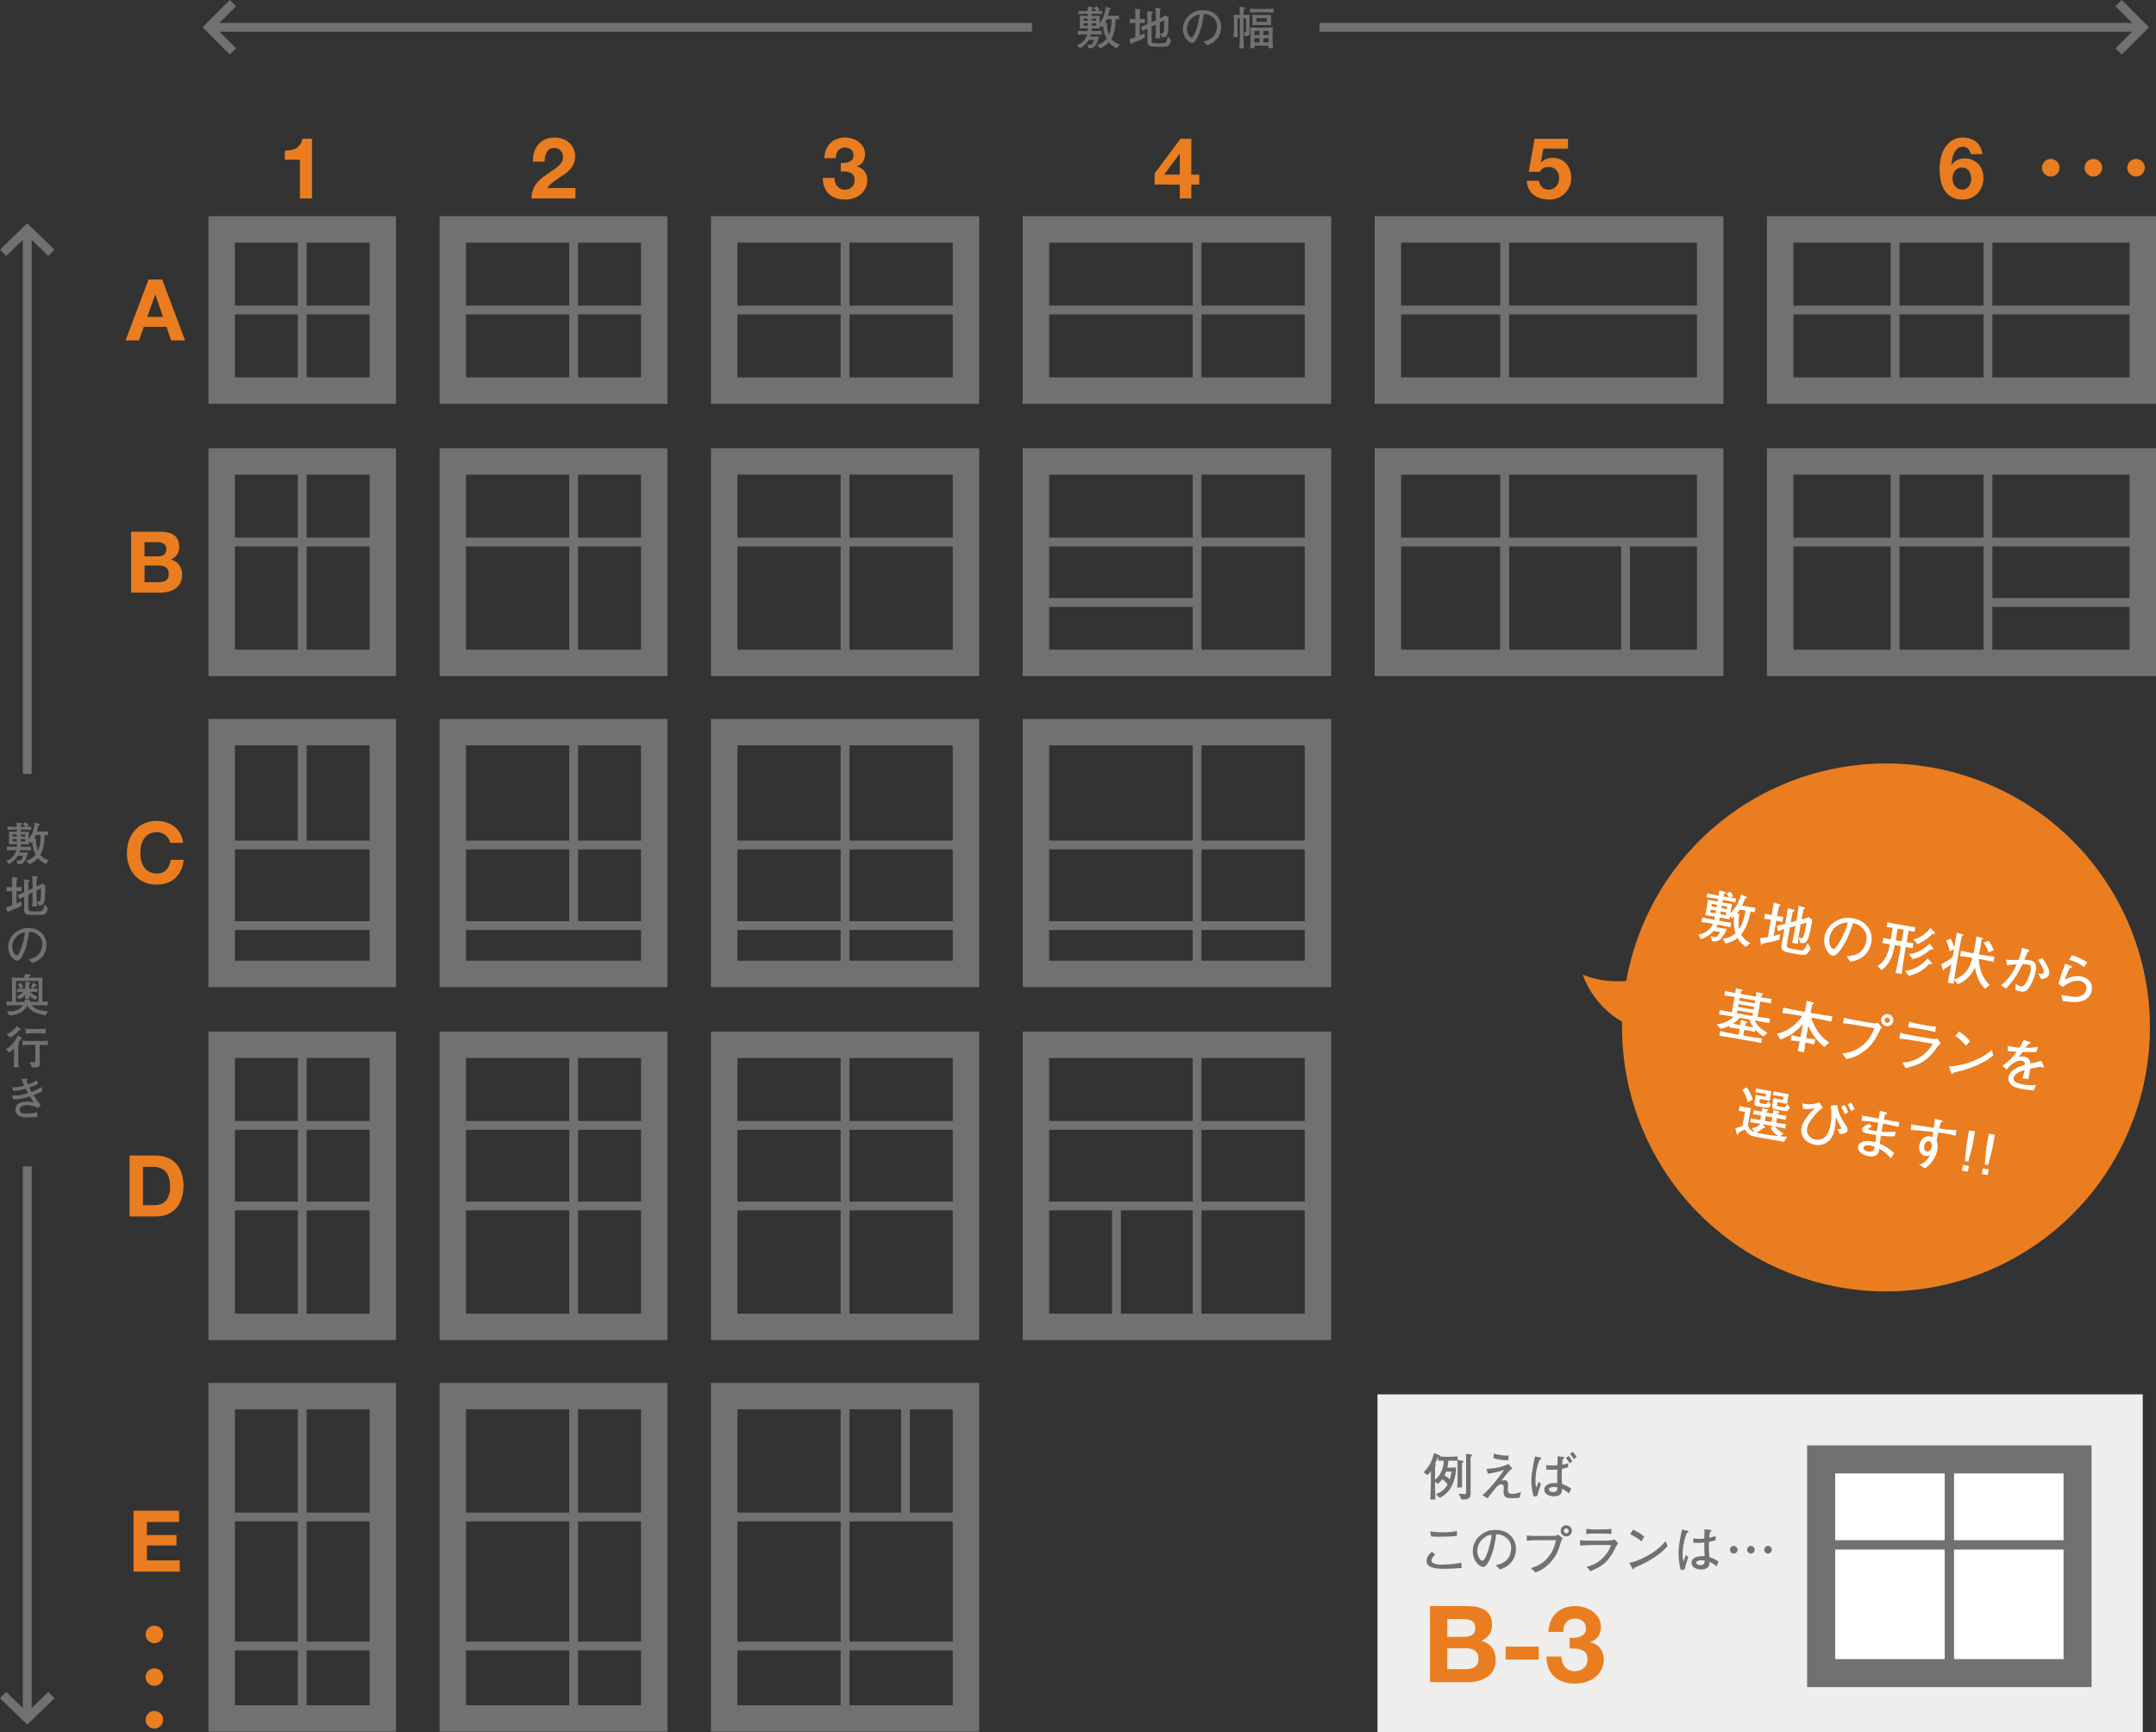 <?xml version="1.0" encoding="utf-8"?>
<!-- Generator: Adobe Illustrator 16.0.4, SVG Export Plug-In . SVG Version: 6.00 Build 0)  -->
<!DOCTYPE svg PUBLIC "-//W3C//DTD SVG 1.1//EN" "http://www.w3.org/Graphics/SVG/1.1/DTD/svg11.dtd">
<svg version="1.1" id="レイヤー_1" xmlns="http://www.w3.org/2000/svg" xmlns:xlink="http://www.w3.org/1999/xlink" x="0px"
	 y="0px" width="484.05px" height="388.875px" viewBox="0.394 0.32 484.05 388.875"
	 enable-background="new 0.394 0.32 484.05 388.875" xml:space="preserve">
<rect x="0.394" y="0.32" width="484.05" height="388.875" fill="#333333" stroke="none"/>
<path fill="#EA7D1F" d="M67.72,44.865v-8.694h-3.37v-2.048c0.472,0.014,0.927-0.022,1.371-0.106
	c0.438-0.083,0.832-0.229,1.186-0.438c0.35-0.209,0.646-0.489,0.891-0.833c0.245-0.345,0.405-0.772,0.482-1.283h2.161v13.403H67.72z
	"/>
<path fill="#EA7D1F" d="M120.323,34.478c0.203-0.657,0.509-1.232,0.917-1.722c0.41-0.493,0.921-0.875,1.541-1.152
	c0.62-0.274,1.328-0.41,2.138-0.41c0.609,0,1.193,0.095,1.749,0.287c0.558,0.192,1.044,0.467,1.465,0.824
	c0.423,0.357,0.759,0.799,1.004,1.32c0.25,0.525,0.375,1.112,0.375,1.764c0,0.675-0.107,1.256-0.326,1.744
	c-0.218,0.484-0.505,0.914-0.858,1.291c-0.361,0.375-0.766,0.717-1.22,1.023c-0.454,0.307-0.91,0.61-1.37,0.91
	c-0.461,0.301-0.905,0.624-1.34,0.968c-0.434,0.345-0.816,0.748-1.148,1.208h6.338v2.335h-9.843c0-0.78,0.115-1.455,0.34-2.031
	c0.221-0.574,0.524-1.089,0.907-1.542c0.382-0.454,0.834-0.871,1.352-1.252c0.515-0.383,1.062-0.77,1.638-1.168
	c0.293-0.205,0.604-0.413,0.939-0.623c0.329-0.21,0.632-0.442,0.909-0.698c0.273-0.255,0.501-0.542,0.689-0.863
	c0.182-0.32,0.274-0.682,0.274-1.091c0-0.649-0.185-1.157-0.562-1.521c-0.375-0.365-0.857-0.546-1.447-0.546
	c-0.396,0-0.729,0.092-1.005,0.277c-0.275,0.185-0.495,0.428-0.66,0.729c-0.167,0.299-0.283,0.63-0.355,0.993
	c-0.07,0.364-0.103,0.728-0.103,1.084h-2.606C120.027,35.846,120.115,35.135,120.323,34.478"/>
<path fill="#EA7D1F" d="M190.104,36.881c0.335-0.025,0.646-0.101,0.931-0.221c0.289-0.121,0.522-0.294,0.708-0.526
	c0.188-0.229,0.278-0.535,0.278-0.917c0-0.575-0.19-1.017-0.574-1.321c-0.381-0.308-0.823-0.462-1.318-0.462
	c-0.69,0-1.214,0.227-1.564,0.681c-0.349,0.452-0.52,1.024-0.506,1.711h-2.584c0.023-0.686,0.147-1.314,0.37-1.883
	c0.223-0.571,0.537-1.055,0.94-1.467c0.401-0.407,0.882-0.723,1.445-0.946c0.562-0.224,1.187-0.333,1.874-0.333
	c0.537,0,1.072,0.08,1.61,0.238c0.538,0.16,1.02,0.399,1.447,0.719c0.427,0.318,0.774,0.708,1.044,1.168
	c0.267,0.46,0.4,0.989,0.4,1.59c0,0.652-0.156,1.227-0.469,1.724c-0.312,0.496-0.781,0.836-1.407,1.015v0.038
	c0.74,0.164,1.321,0.523,1.742,1.07c0.419,0.55,0.632,1.208,0.632,1.974c0,0.701-0.136,1.329-0.412,1.876
	c-0.274,0.55-0.641,1.009-1.102,1.377c-0.459,0.373-0.989,0.65-1.587,0.844c-0.602,0.191-1.228,0.288-1.877,0.288
	c-0.756,0-1.44-0.108-2.059-0.327c-0.621-0.216-1.146-0.533-1.58-0.948c-0.436-0.414-0.769-0.921-1.005-1.524
	c-0.236-0.598-0.352-1.287-0.336-2.065h2.585c0.011,0.357,0.07,0.701,0.17,1.023c0.104,0.326,0.249,0.606,0.444,0.843
	c0.189,0.236,0.427,0.425,0.719,0.564c0.284,0.141,0.624,0.211,1.021,0.211c0.61,0,1.129-0.189,1.55-0.565
	c0.421-0.374,0.633-0.89,0.633-1.539c0-0.512-0.101-0.901-0.297-1.169c-0.195-0.269-0.45-0.462-0.757-0.583
	c-0.305-0.125-0.642-0.193-1.005-0.214c-0.363-0.018-0.713-0.026-1.043-0.026v-1.915C189.46,36.906,189.772,36.906,190.104,36.881"
	/>
<path fill="#EA7D1F" d="M259.613,41.762v-2.49l5.819-7.811h2.429v8.06h1.782v2.24h-1.782v3.103h-2.581v-3.103H259.613z
	 M265.22,34.868l-3.465,4.655h3.522v-4.655H265.22z"/>
<path fill="#EA7D1F" d="M346.893,33.7l-0.538,3.045l0.038,0.039c0.37-0.37,0.767-0.636,1.188-0.796
	c0.423-0.159,0.898-0.236,1.436-0.236c0.665,0,1.256,0.12,1.764,0.363c0.511,0.243,0.94,0.567,1.293,0.976
	c0.35,0.409,0.618,0.891,0.804,1.447c0.186,0.557,0.276,1.146,0.276,1.772c0,0.688-0.134,1.33-0.4,1.924
	c-0.27,0.591-0.629,1.107-1.083,1.54c-0.455,0.436-0.979,0.77-1.579,1.007c-0.601,0.234-1.24,0.348-1.916,0.334
	c-0.649,0-1.273-0.086-1.866-0.26c-0.592-0.169-1.12-0.435-1.582-0.793c-0.455-0.357-0.822-0.801-1.099-1.33
	c-0.271-0.528-0.419-1.146-0.433-1.848h2.719c0.062,0.612,0.296,1.1,0.688,1.463c0.397,0.364,0.898,0.546,1.513,0.546
	c0.359,0,0.683-0.073,0.97-0.221c0.286-0.146,0.526-0.335,0.727-0.572c0.197-0.237,0.354-0.511,0.463-0.825
	c0.106-0.315,0.162-0.636,0.162-0.965c0-0.348-0.054-0.673-0.155-0.979c-0.101-0.306-0.254-0.573-0.46-0.802
	c-0.205-0.23-0.446-0.407-0.727-0.537c-0.281-0.127-0.604-0.191-0.978-0.191c-0.485,0-0.88,0.086-1.186,0.26
	c-0.309,0.171-0.596,0.442-0.863,0.813h-2.451l1.32-7.409h7.488v2.237h-5.532V33.7z"/>
<path fill="#EA7D1F" d="M442.266,33.741c-0.322-0.333-0.717-0.498-1.188-0.498c-0.486,0-0.89,0.144-1.217,0.431
	c-0.325,0.287-0.584,0.64-0.773,1.052c-0.191,0.416-0.335,0.859-0.421,1.332c-0.091,0.472-0.145,0.892-0.153,1.262l0.037,0.042
	c0.37-0.537,0.807-0.918,1.305-1.149c0.496-0.23,1.069-0.345,1.722-0.345c0.575,0,1.139,0.123,1.685,0.373
	c0.551,0.25,1.019,0.585,1.396,1.004c0.359,0.41,0.62,0.875,0.789,1.4c0.164,0.522,0.247,1.053,0.247,1.589
	c0,0.692-0.113,1.33-0.336,1.926c-0.222,0.591-0.541,1.109-0.958,1.55c-0.415,0.438-0.91,0.784-1.48,1.033
	c-0.573,0.247-1.214,0.374-1.915,0.374c-1.012,0-1.845-0.201-2.51-0.604c-0.664-0.4-1.192-0.925-1.591-1.578
	c-0.397-0.651-0.67-1.388-0.824-2.212c-0.154-0.823-0.229-1.664-0.229-2.516c0-0.832,0.097-1.658,0.29-2.489
	c0.19-0.831,0.497-1.583,0.916-2.251c0.423-0.669,0.968-1.216,1.626-1.637c0.668-0.421,1.478-0.632,2.437-0.632
	c0.571,0,1.11,0.082,1.606,0.249c0.496,0.167,0.938,0.405,1.323,0.718c0.38,0.312,0.691,0.698,0.936,1.159
	c0.242,0.458,0.4,0.989,0.479,1.588h-2.588C442.785,34.462,442.582,34.074,442.266,33.741 M439.977,38.115
	c-0.273,0.134-0.5,0.317-0.682,0.548c-0.18,0.228-0.312,0.492-0.401,0.792c-0.088,0.301-0.135,0.617-0.135,0.947
	c0,0.309,0.047,0.61,0.144,0.911c0.096,0.3,0.234,0.568,0.421,0.803c0.188,0.236,0.415,0.424,0.679,0.565
	c0.27,0.143,0.578,0.211,0.918,0.211c0.332,0,0.621-0.068,0.875-0.211c0.246-0.142,0.466-0.325,0.643-0.556
	c0.177-0.232,0.31-0.491,0.398-0.785c0.092-0.294,0.138-0.594,0.138-0.901c0-0.318-0.046-0.628-0.128-0.928
	c-0.083-0.299-0.207-0.568-0.373-0.805c-0.164-0.235-0.378-0.426-0.64-0.573c-0.263-0.148-0.563-0.221-0.913-0.221
	C440.567,37.915,440.249,37.982,439.977,38.115"/>
<path fill="#EA7D1F" d="M462.788,37.968c0,1.091-0.884,1.974-1.971,1.974c-1.091,0-1.974-0.881-1.974-1.974
	c0-1.091,0.883-1.971,1.974-1.971C461.948,35.997,462.788,36.916,462.788,37.968"/>
<path fill="#EA7D1F" d="M472.364,37.968c0,1.091-0.884,1.974-1.973,1.974c-1.09,0-1.976-0.881-1.976-1.974
	c0-1.091,0.886-1.971,1.976-1.971C471.519,35.997,472.364,36.916,472.364,37.968"/>
<path fill="#EA7D1F" d="M481.935,37.968c0,1.091-0.879,1.974-1.971,1.974s-1.972-0.881-1.972-1.974c0-1.091,0.88-1.971,1.972-1.971
	C481.09,35.997,481.935,36.916,481.935,37.968"/>
<path fill="#717171" d="M251.115,11.139c-0.298-0.143-1.123-0.54-1.76-1.336c-0.526,0.611-1.21,1.06-1.958,1.377l-0.674-0.776
	c0.377-0.114,1.309-0.388,2.123-1.375c-0.347-0.613-0.723-1.673-0.773-2.949c-0.137,0.17-0.185,0.234-0.288,0.355l-0.486-0.346
	c0.01,0.398,0.01,0.448,0.028,0.622c-0.227-0.011-0.533-0.021-1.304-0.021h-0.514v0.59h0.398c0.619,0,1.234-0.006,1.846-0.05v0.857
	c-1.549-0.05-1.725-0.062-1.846-0.062h-0.562c-0.032,0.122-0.062,0.275-0.155,0.522h0.897c0.034,0,0.858-0.013,1.053-0.021
	c-0.185,0.899-0.686,2.191-1.389,2.509c-0.318,0.146-0.767,0.146-0.898,0.133l-0.387-0.878c0.142,0.032,0.366,0.073,0.61,0.073
	c0.355,0,0.594,0,0.962-1.071h-1.206c-0.438,0.734-1.093,1.377-1.969,1.866l-0.677-0.713c1.097-0.315,2.032-1.285,2.311-2.418
	h-0.359c-0.704,0-1.416,0.038-1.768,0.059V7.231c0.413,0.021,1.085,0.051,1.768,0.051h0.481V6.689h-0.286
	c-1.033,0-1.206,0-1.521,0.021c0.042-0.266,0.051-0.419,0.051-0.808v-1.11c0-0.299-0.021-0.634-0.032-0.932
	c0.603,0.032,1.357,0.032,1.521,0.032h0.266v-0.48h-0.367c-0.112,0-0.755,0-1.745,0.062V2.74c0.409,0.018,0.807,0.049,1.745,0.049
	h0.367c-0.012-0.038-0.03-0.856-0.037-0.978l1.037,0.112c0.095,0.013,0.194,0.042,0.194,0.153c0,0.134-0.101,0.164-0.276,0.205
	c-0.013,0.327-0.021,0.356-0.021,0.509h0.531c0.238,0,0.265,0,0.521-0.009c-0.233-0.254-0.368-0.397-0.635-0.58l0.635-0.47
	c0.318,0.224,0.53,0.491,0.691,0.705l-0.441,0.345c0.322,0,0.69-0.008,1.017-0.029v0.732c-0.673-0.062-1.418-0.071-1.786-0.071
	h-0.541v0.48h0.521c0.427,0,0.858-0.013,1.283-0.032c-0.015,0.37-0.025,0.572-0.025,0.91v0.787c0.956-1.205,1.224-2.666,1.344-3.685
	l0.941,0.233c0.069,0.021,0.19,0.041,0.19,0.165c0,0.123-0.145,0.165-0.284,0.193c-0.144,0.704-0.194,0.938-0.337,1.389h1.296
	c0.612,0,0.857-0.013,1.186-0.021V4.65c-0.186,0-0.635-0.021-0.766-0.021c-0.052,2.09-0.336,3.367-0.959,4.437
	c0.622,0.795,1.53,1.113,1.905,1.246L251.115,11.139z M244.621,4.485h-0.979v0.467h0.979V4.485z M244.621,5.547h-0.979v0.531h0.979
	V5.547z M246.511,4.485h-1.001v0.467h1.001V4.485z M246.511,5.547h-1.001v0.531h1.001V5.547z M248.867,4.617
	c-0.063,0.142-0.227,0.531-0.416,0.875l0.459-0.131c0.01,0.703,0.038,1.765,0.47,2.804c0.121-0.264,0.568-1.376,0.568-3.549H248.867
	z"/>
<path fill="#717171" d="M256.007,9.447c-0.235,0.1-1.274,0.489-1.478,0.578c-0.008,0.043-0.031,0.206-0.042,0.235
	c-0.021,0.044-0.08,0.044-0.103,0.044c-0.06,0-0.09-0.083-0.103-0.114l-0.354-1.071c0.551-0.144,0.813-0.244,1.364-0.438V5.453
	c-0.313,0-0.813,0.011-1.232,0.083v-1c0.365,0.061,0.887,0.082,1.232,0.082c-0.009-0.776-0.009-1.756-0.029-2.338l1.141,0.164
	c0.062,0.01,0.123,0.041,0.123,0.123c0,0.061-0.047,0.103-0.07,0.11c-0.025,0.023-0.143,0.095-0.151,0.114
	c0,0.285-0.019,1.573-0.019,1.827c0.091,0,0.693-0.011,1.143-0.082v1c-0.448-0.083-0.998-0.083-1.143-0.083v2.85
	c0.528-0.237,0.806-0.368,1.143-0.551v0.999C257.162,8.944,256.43,9.262,256.007,9.447 M261.461,10.811h-1.778
	c-1.515,0-1.686-0.418-1.686-1.283V6.73c-0.172,0.083-0.946,0.469-1.101,0.552l-0.349-0.939c0.665-0.256,0.694-0.265,1.448-0.603
	V5.076c0-0.264-0.025-2.02-0.039-2.235l1.165,0.111c0.062,0.013,0.131,0.071,0.131,0.146c0,0.118-0.152,0.182-0.295,0.242
	c0,0.125-0.018,1.461-0.018,1.728v0.245l0.956-0.439V4.106c0-0.204-0.059-1.847-0.081-2.02l1.104,0.133
	c0.067,0.011,0.161,0.031,0.161,0.11c0,0.055-0.019,0.074-0.049,0.094c-0.032,0.03-0.174,0.104-0.205,0.122
	c-0.021,0.254-0.041,1.399-0.041,1.634v0.275c0.203-0.114,1.062-0.542,1.295-0.654l0.663,0.41c-0.02,2.287-0.08,3.063-0.188,3.542
	c-0.218,0.927-0.707,0.946-1.289,0.958l-0.407-0.94c0.091,0.013,0.243,0.042,0.438,0.042c0.221,0,0.303-0.07,0.383-0.467
	c0.073-0.368,0.137-1.134,0.098-2.472c-0.152,0.082-0.85,0.409-0.991,0.48v2.123c0,0.114,0.012,0.245,0.114,1.459h-1.096
	c0.035-0.237,0.04-0.337,0.062-0.768c0-0.103,0.027-0.561,0.027-0.651V5.79l-0.956,0.47v3.114c0,0.296,0.026,0.65,0.774,0.65h1.667
	c0.311,0,0.608,0,0.782-0.244c0.103-0.151,0.286-0.603,0.438-1.296l0.745,0.889C262.949,10.588,262.783,10.811,261.461,10.811"/>
<path fill="#717171" d="M271.365,10.474l-0.778-0.845c0.604-0.155,1.606-0.409,2.268-1.175c0.604-0.706,0.774-1.666,0.774-2.286
	c0-1.458-1.084-2.144-1.584-2.388c-0.611-0.307-1.009-0.297-1.395-0.297c-0.174,1.247-0.42,3.061-1.278,4.951
	c-0.189,0.417-0.705,1.517-1.287,1.517c-0.388,0-0.689-0.19-0.864-0.347c-0.388-0.316-1.245-1.214-1.245-2.744
	c0-0.746,0.213-1.887,1.113-2.808c1.418-1.44,2.754-1.44,3.348-1.44c0.929,0,2.19,0.164,3.202,1.277
	c0.604,0.663,0.92,1.54,0.92,2.438C274.561,8.843,272.785,10.088,271.365,10.474 M269.458,3.594
	c-0.868,0.145-2.572,1.206-2.572,3.268c0,0.908,0.562,1.867,0.99,1.867c0.354,0,0.62-0.613,0.741-0.887
	c0.735-1.716,1.043-3.419,1.104-4.278C269.633,3.576,269.55,3.585,269.458,3.594"/>
<path fill="#717171" d="M280.928,5.075v2.632c0,0.634-0.482,0.799-1.044,0.767l-0.243-1c0.081,0.021,0.273,0.042,0.338,0.042
	c0.161,0,0.172-0.06,0.172-0.358V4.453h-0.579v3.959c0,0.152,0.05,2.216,0.101,2.777h-1.041c0.071-0.919,0.121-1.828,0.121-2.745
	V4.453h-0.55v2.265c0,0.226,0.029,1.114,0.081,1.919h-0.969c0.104-1.429,0.109-1.591,0.109-2.011V5.208
	c0-0.287-0.007-1.019-0.058-1.581c0.467,0.021,1.254,0.051,1.373,0.051c-0.009-0.887-0.026-1.337-0.046-1.837l1.04,0.114
	c0.154,0.02,0.255,0.028,0.255,0.17c0,0.173-0.174,0.225-0.344,0.266c-0.037,0.387-0.043,0.889-0.058,1.286h0.187
	c0.358,0,0.896-0.021,1.215-0.041C280.948,4.137,280.928,5.057,280.928,5.075 M284.612,3.075h-1.858
	c-0.723,0-1.421,0.042-1.713,0.062V2.28c0.363,0.021,0.947,0.052,1.713,0.052h1.858c0.579,0,1.143-0.021,1.714-0.052v0.857
	C285.57,3.097,284.967,3.075,284.612,3.075 M285.161,11.139c0.028-0.186,0.038-0.309,0.063-0.562h-3.195
	c0.012,0.184,0.021,0.317,0.05,0.562h-1.011c0.052-0.736,0.093-1.47,0.093-1.632v-1.37c0-0.112-0.03-1.232-0.062-1.672
	c0.243,0.019,1.059,0.061,1.691,0.061h1.54c0.234,0,1.203-0.011,1.829-0.05c-0.044,0.396-0.053,1.266-0.053,1.674v1.387
	c0,0.469,0.019,1.143,0.091,1.602L285.161,11.139L285.161,11.139z M284.394,5.933h-1.561c-0.214,0-1.001,0.021-1.254,0.051
	c0.02-0.224,0.031-0.713,0.031-0.868V4.492c0-0.355,0-0.355-0.041-0.845c0.498,0.031,0.897,0.049,1.356,0.049h1.408
	c0.478,0,0.961-0.009,1.439-0.049c-0.011,0.163-0.031,0.642-0.031,0.917v0.611c0,0.225,0.021,0.653,0.031,0.798
	C285.559,5.975,284.589,5.933,284.394,5.933 M283.191,7.261h-1.187v0.938h1.187V7.261z M283.191,8.892h-1.187v0.936h1.187V8.892z
	 M284.865,4.392h-2.392V5.24h2.392V4.392z M285.235,7.261h-1.197v0.938h1.197V7.261z M285.235,8.892h-1.197v0.936h1.197V8.892z"/>
<polyline fill="none" stroke="#717171" stroke-width="1.979" stroke-miterlimit="10" points="52.698,11.873 47.271,6.447 
	52.698,1.02 "/>
<line fill="none" stroke="#717171" stroke-width="1.979" stroke-miterlimit="10" x1="232.098" y1="6.448" x2="47.271" y2="6.448"/>
<polyline fill="none" stroke="#717171" stroke-width="1.979" stroke-miterlimit="10" points="476.051,1.019 481.479,6.448 
	476.051,11.873 "/>
<line fill="none" stroke="#717171" stroke-width="1.979" stroke-miterlimit="10" x1="296.651" y1="6.448" x2="481.477" y2="6.448"/>
<path fill="#717171" d="M10.67,194.268c-0.293-0.144-1.121-0.541-1.753-1.337c-0.532,0.612-1.215,1.062-1.958,1.38l-0.676-0.777
	c0.376-0.115,1.307-0.388,2.12-1.378c-0.345-0.612-0.723-1.673-0.773-2.948c-0.134,0.169-0.185,0.232-0.287,0.355l-0.488-0.348
	c0.009,0.397,0.009,0.452,0.029,0.625c-0.225-0.013-0.53-0.021-1.306-0.021h-0.51v0.59h0.398c0.62,0,1.234-0.01,1.849-0.05v0.857
	c-1.554-0.053-1.725-0.062-1.849-0.062H4.906c-0.03,0.123-0.063,0.274-0.156,0.521h0.9c0.033,0,0.857-0.01,1.052-0.021
	c-0.183,0.9-0.686,2.195-1.387,2.512c-0.318,0.144-0.765,0.144-0.897,0.132l-0.39-0.879c0.145,0.031,0.367,0.072,0.612,0.072
	c0.356,0,0.593,0,0.96-1.069H4.394c-0.44,0.732-1.093,1.376-1.969,1.868l-0.673-0.717c1.092-0.317,2.031-1.284,2.306-2.418H3.7
	c-0.703,0-1.417,0.042-1.765,0.062v-0.857c0.407,0.021,1.081,0.05,1.765,0.05H4.18v-0.59H3.893c-1.028,0-1.203,0-1.52,0.021
	c0.038-0.266,0.053-0.418,0.053-0.809v-1.111c0-0.296-0.021-0.636-0.033-0.928c0.603,0.029,1.356,0.029,1.519,0.029h0.269v-0.48
	H3.813c-0.112,0-0.756,0-1.744,0.061v-0.734c0.406,0.021,0.805,0.051,1.744,0.051H4.18c-0.009-0.041-0.032-0.858-0.041-0.981
	l1.043,0.114c0.089,0.01,0.191,0.04,0.191,0.153c0,0.132-0.101,0.162-0.272,0.206c-0.015,0.326-0.023,0.355-0.023,0.508h0.531
	c0.237,0,0.268,0,0.521-0.009c-0.233-0.255-0.37-0.399-0.634-0.583l0.634-0.469c0.316,0.226,0.529,0.491,0.692,0.703l-0.447,0.349
	c0.325,0,0.692-0.012,1.018-0.032v0.734c-0.673-0.06-1.419-0.071-1.785-0.071H5.068v0.479h0.519c0.429,0,0.858-0.009,1.289-0.03
	c-0.021,0.369-0.033,0.572-0.033,0.91v0.785c0.96-1.203,1.226-2.664,1.347-3.683l0.941,0.235c0.067,0.021,0.192,0.039,0.192,0.164
	c0,0.121-0.143,0.161-0.285,0.194c-0.142,0.702-0.195,0.936-0.337,1.387h1.298c0.609,0,0.856-0.012,1.183-0.022v0.818
	c-0.181,0-0.633-0.021-0.764-0.021c-0.05,2.092-0.337,3.367-0.958,4.44c0.621,0.796,1.528,1.111,1.905,1.244L10.67,194.268z
	 M4.18,187.614h-0.98v0.47h0.98V187.614z M4.18,188.676h-0.98v0.531h0.98V188.676z M6.069,187.614h-1v0.47h1V187.614z
	 M6.069,188.676h-1v0.531h1V188.676z M8.424,187.745c-0.06,0.144-0.223,0.53-0.416,0.877l0.459-0.134
	c0.01,0.706,0.041,1.769,0.471,2.808c0.123-0.267,0.57-1.377,0.57-3.553L8.424,187.745L8.424,187.745z"/>
<path fill="#717171" d="M3.823,204.319c-0.232,0.102-1.275,0.488-1.479,0.58c-0.01,0.045-0.029,0.203-0.041,0.233
	c-0.021,0.042-0.081,0.042-0.103,0.042c-0.062,0-0.093-0.083-0.101-0.112l-0.36-1.07c0.552-0.144,0.818-0.244,1.371-0.44v-3.225
	c-0.319,0-0.819,0.014-1.236,0.085v-0.999c0.37,0.062,0.889,0.081,1.236,0.081c-0.013-0.776-0.013-1.756-0.03-2.337l1.14,0.16
	c0.062,0.013,0.126,0.041,0.126,0.123c0,0.062-0.054,0.103-0.071,0.112c-0.033,0.021-0.144,0.093-0.155,0.112
	c0,0.285-0.017,1.569-0.017,1.825c0.089,0,0.69-0.011,1.139-0.08v0.998c-0.448-0.082-1-0.082-1.139-0.082v2.847
	c0.527-0.232,0.804-0.366,1.139-0.547v0.997C4.976,203.819,4.242,204.132,3.823,204.319 M9.271,205.684H7.496
	c-1.511,0-1.683-0.417-1.683-1.285v-2.796c-0.174,0.081-0.948,0.47-1.104,0.55l-0.347-0.939c0.664-0.253,0.695-0.266,1.451-0.602
	v-0.664c0-0.267-0.029-2.02-0.043-2.236l1.166,0.112c0.061,0.011,0.132,0.069,0.132,0.145c0,0.119-0.153,0.184-0.295,0.242
	c0,0.122-0.021,1.462-0.021,1.727v0.241l0.96-0.437v-0.766c0-0.208-0.062-1.85-0.082-2.019l1.103,0.131
	c0.07,0.012,0.163,0.031,0.163,0.112c0,0.051-0.02,0.069-0.053,0.09c-0.029,0.031-0.172,0.104-0.203,0.121
	c-0.019,0.259-0.039,1.4-0.039,1.636v0.275c0.202-0.111,1.06-0.54,1.293-0.653l0.665,0.409c-0.02,2.286-0.082,3.061-0.196,3.543
	c-0.214,0.927-0.704,0.947-1.284,0.958l-0.408-0.938c0.094,0.012,0.246,0.039,0.44,0.039c0.222,0,0.303-0.07,0.387-0.468
	c0.07-0.367,0.132-1.134,0.089-2.472c-0.153,0.082-0.848,0.41-0.986,0.48v2.121c0,0.114,0.012,0.248,0.111,1.459H7.621
	c0.029-0.233,0.038-0.335,0.062-0.764c0-0.102,0.028-0.562,0.028-0.653v-1.722l-0.96,0.466v3.116c0,0.291,0.032,0.651,0.777,0.651
	h1.667c0.316,0,0.611,0,0.783-0.246c0.104-0.153,0.289-0.604,0.443-1.295l0.744,0.89C10.764,205.46,10.598,205.684,9.271,205.684"/>
<path fill="#717171" d="M7.63,216.509l-0.777-0.845c0.603-0.156,1.604-0.412,2.267-1.175c0.603-0.704,0.775-1.665,0.775-2.288
	c0-1.46-1.083-2.143-1.582-2.389c-0.611-0.31-1.009-0.295-1.397-0.295c-0.176,1.245-0.419,3.063-1.275,4.948
	c-0.193,0.419-0.703,1.52-1.286,1.52c-0.389,0-0.695-0.191-0.87-0.347c-0.387-0.317-1.245-1.213-1.245-2.744
	c0-0.747,0.215-1.888,1.116-2.808c1.416-1.438,2.755-1.438,3.348-1.438c0.927,0,2.193,0.162,3.201,1.275
	c0.604,0.665,0.92,1.541,0.92,2.44C10.823,214.876,9.049,216.122,7.63,216.509 M5.72,209.63c-0.867,0.143-2.573,1.203-2.573,3.266
	c0,0.91,0.562,1.868,0.991,1.868c0.359,0,0.624-0.614,0.746-0.889c0.734-1.716,1.04-3.42,1.102-4.275
	C5.895,209.61,5.811,209.622,5.72,209.63"/>
<path fill="#717171" d="M8.854,225.967H7.477c0.847,0.93,2.235,1.337,3.655,1.337l-0.501,0.931
	c-1.315-0.155-2.357-0.612-2.899-0.946c-0.632-0.392-0.958-0.85-1.204-1.197c-0.959,1.398-1.947,2.042-4.062,2.133l-0.485-0.905
	c1.679,0.061,2.743-0.133,3.549-1.351H4.035c-0.417,0-0.906,0-2.171,0.072v-0.889c0.274,0.021,0.378,0.021,1.232,0.041v-2.634
	c0-0.273-0.01-1.478-0.019-1.726c-0.012-0.326-0.012-0.438-0.043-1.082c0.574,0.029,0.717,0.053,2.063,0.053h0.641
	c0.197-0.471,0.214-0.533,0.348-0.899l1.114,0.194c0.072,0.011,0.145,0.062,0.145,0.121c0,0.11-0.134,0.16-0.349,0.236
	c-0.03,0.051-0.051,0.079-0.182,0.348h0.958c0.734,0,1.662-0.021,2.185-0.041c-0.033,0.837-0.042,1.958-0.042,2.796v2.634
	c0.499,0,0.796-0.01,1.224-0.07v0.877C10.517,225.976,10.356,225.967,8.854,225.967 M9.051,220.517H3.987v4.695h1.906
	c0.061-0.173,0.082-0.295,0.125-0.5l0.99,0.108c0.052,0.014,0.214,0.024,0.214,0.106c0,0.062-0.101,0.134-0.256,0.238l0.03,0.047
	h2.055V220.517z M8.323,224.742c-0.539-0.245-0.917-0.487-1.368-0.951c0.021,0.464,0.03,0.534,0.073,0.778h-1
	c0.021-0.226,0.021-0.298,0.041-0.94c-0.155,0.155-0.611,0.623-1.276,1.022l-0.674-0.634c0.737-0.316,1.461-0.963,1.561-1.055
	c-0.141,0-1.194,0.043-1.417,0.043v-0.787c0.143,0.012,1.275,0.049,1.328,0.049h0.478v-0.363c0-0.164,0-0.521-0.011-1.206
	l1.072,0.104c0.028,0,0.113,0.02,0.113,0.103c0,0.104-0.145,0.174-0.277,0.234c-0.011,0.234-0.021,0.623-0.021,0.775v0.357h0.5
	c0.051,0,1.184-0.039,1.325-0.051v0.785c-0.149,0-1.274-0.042-1.325-0.042H7.171c0.661,0.737,1.314,0.94,1.683,1.041L8.323,224.742z
	 M5.007,222.212c-0.041-0.062-0.338-0.511-0.677-0.893l0.719-0.377c0.407,0.501,0.541,0.747,0.621,0.889L5.007,222.212z
	 M8.335,221.631c-0.133,0.224-0.225,0.336-0.429,0.61l-0.625-0.325c0.185-0.297,0.298-0.473,0.531-1.021l0.811,0.46
	c0.049,0.03,0.111,0.083,0.111,0.153C8.734,221.61,8.537,221.619,8.335,221.631"/>
<path fill="#717171" d="M4.986,233.61c-0.092,0.204-0.154,0.366-0.448,0.785c0.142,0.11,0.174,0.143,0.174,0.213
	c0,0.062-0.021,0.072-0.193,0.227c-0.03,0.364-0.03,1.02-0.03,1.398v1.19c0,0.604,0.03,1.857,0.079,2.471H3.466
	c0.052-0.845,0.083-1.95,0.083-2.818v-1.438c-0.438,0.45-0.676,0.675-1.083,0.97l-0.766-0.756c0.93-0.48,2.042-1.574,2.705-3.095
	l0.869,0.562c0.05,0.045,0.06,0.073,0.06,0.127C5.332,233.567,5.314,233.567,4.986,233.61 M4.691,231.568
	c-0.755,0.977-1.685,1.5-2.034,1.666l-0.783-0.76c1.042-0.397,1.81-1.132,2.298-1.815l0.848,0.643
	c0.009,0.012,0.071,0.062,0.071,0.136C5.09,231.577,4.937,231.577,4.691,231.568 M9.316,234.855v2.355
	c0,0.499,0.018,1.309,0.018,1.808c0,0.277-0.039,0.663-0.416,0.806c-0.233,0.09-1.155,0.09-1.307,0.071l-0.614-1.227
	c0.297,0.054,0.754,0.113,1.052,0.113c0.275,0,0.275-0.104,0.275-0.624v-3.304H7.211c-0.499,0-1.298,0.02-1.788,0.081v-1.02
	c0.552,0.069,1.236,0.082,1.851,0.082h1.998H9.53c0.497,0,1.122-0.021,1.61-0.082v1.02C10.599,234.873,10.091,234.855,9.316,234.855
	 M9.24,232.249H7.611c-0.431,0-1.051,0.03-1.48,0.083v-1.111c0.43,0.061,1.121,0.08,1.571,0.08h1.479
	c0.439,0,1.011-0.021,1.442-0.08v1.111C10.159,232.263,9.701,232.249,9.24,232.249"/>
<path fill="#717171" d="M7.934,246.149c0.278,0.469,0.849,1.387,1.583,2.184l-0.519,0.702c-0.807-0.368-1.686-0.652-2.575-0.652
	c-0.712,0-1.621,0.354-1.621,1.021c0,0.857,1.034,0.906,1.471,0.906c0.173,0,1.306,0,2.478-0.313v1.041
	c-0.334,0.019-1.827,0.121-2.133,0.121c-0.5,0-1.519-0.051-2.029-0.399c-0.511-0.356-0.735-0.895-0.735-1.377
	c0-0.469,0.225-0.927,0.48-1.154c0.418-0.373,1.285-0.65,2.142-0.65c0.583,0,1.008,0.112,1.5,0.245
	c-0.293-0.458-0.702-1.094-0.874-1.389c-1.444,0.438-2.339,0.651-3.696,0.671l-0.35-0.895c0.217,0.018,0.338,0.025,0.604,0.025
	c0.396,0,1.183-0.039,2.141-0.264c0.39-0.09,0.635-0.186,0.868-0.274c-0.083-0.151-0.431-0.855-0.496-0.988
	c-0.655,0.186-1.401,0.389-2.737,0.499l-0.391-0.826c0.196,0.019,0.255,0.019,0.419,0.019c0.744,0,1.684-0.132,2.38-0.396
	c-0.237-0.479-0.471-0.959-0.696-1.44l1-0.109c0.165-0.021,0.188-0.028,0.215-0.028c0.163,0,0.195,0.062,0.195,0.162
	c0,0.071-0.022,0.103-0.039,0.124c-0.023,0.019-0.126,0.131-0.146,0.151c0.133,0.427,0.203,0.602,0.325,0.874
	c0.513-0.17,1.286-0.447,1.971-0.966l0.275,0.856c-0.788,0.407-1.582,0.673-1.97,0.807c0.083,0.152,0.425,0.858,0.5,0.991
	c0.582-0.207,1.542-0.612,2.245-1.092l0.224,0.938C9.16,245.656,8.711,245.861,7.934,246.149"/>
<polyline fill="none" stroke="#717171" stroke-width="1.979" stroke-miterlimit="10" points="1.083,57.071 6.511,51.814 
	11.937,57.071 "/>
<polyline fill="none" stroke="#717171" stroke-width="1.979" stroke-miterlimit="10" points="11.937,380.819 6.511,386.078 
	1.083,380.819 "/>
<path fill="#EA7D1F" d="M355.733,219.09c4.589,12.426,17.586,13.677,17.586,13.677l1.207-14.461
	C374.526,218.304,364.821,222.907,355.733,219.09"/>
<path fill="#EA7D1F" d="M479.494,251.213c-11.192,30.746-45.19,46.598-75.935,35.409c-30.741-11.188-46.592-45.187-35.402-75.931
	c11.186-30.745,45.183-46.599,75.929-35.407C474.831,186.473,490.684,220.469,479.494,251.213"/>
<g>
	<path fill="#FFFFFF" d="M392.335,212.868c-0.328-0.236-1.242-0.895-1.839-1.996c-0.773,0.628-1.695,1.027-2.672,1.252l-0.647-1.085
		c0.48-0.055,1.667-0.189,2.868-1.219c-0.294-0.812-0.523-2.184-0.308-3.735c-0.205,0.181-0.28,0.243-0.425,0.368l-0.522-0.526
		c-0.068,0.484-0.082,0.547-0.092,0.766c-0.274-0.062-0.645-0.14-1.58-0.306l-0.622-0.107l-0.126,0.717l0.485,0.086
		c0.75,0.131,1.498,0.251,2.244,0.332l-0.185,1.039c-1.869-0.395-2.071-0.444-2.223-0.469l-0.683-0.119
		c-0.063,0.141-0.132,0.318-0.299,0.594l1.089,0.194c0.042,0.005,1.044,0.172,1.28,0.201c-0.415,1.049-1.294,2.512-2.219,2.741
		c-0.413,0.106-0.957,0.011-1.115-0.029l-0.284-1.146c0.167,0.068,0.432,0.163,0.728,0.219c0.433,0.074,0.716,0.125,1.392-1.095
		l-1.457-0.26c-0.691,0.8-1.621,1.439-2.791,1.844l-0.662-1.01c1.393-0.15,2.738-1.124,3.312-2.438l-0.436-0.073
		c-0.849-0.152-1.728-0.254-2.149-0.304l0.187-1.04c0.485,0.11,1.297,0.29,2.125,0.441l0.582,0.102l0.126-0.717l-0.345-0.062
		c-1.249-0.221-1.457-0.257-1.847-0.301c0.106-0.313,0.149-0.497,0.232-0.965l0.24-1.351c0.063-0.36,0.106-0.769,0.159-1.131
		c0.726,0.166,1.638,0.323,1.836,0.362l0.322,0.056l0.1-0.582l-0.443-0.078c-0.138-0.021-0.915-0.161-2.131-0.298l0.161-0.891
		c0.487,0.113,0.965,0.231,2.103,0.433l0.443,0.082c-0.002-0.052,0.146-1.048,0.159-1.196l1.235,0.357
		c0.11,0.033,0.23,0.093,0.207,0.229c-0.029,0.157-0.162,0.173-0.379,0.188c-0.082,0.393-0.104,0.426-0.134,0.614l0.644,0.112
		c0.28,0.046,0.321,0.056,0.635,0.098c-0.23-0.36-0.362-0.561-0.647-0.839l0.87-0.434c0.337,0.338,0.538,0.705,0.688,1l-0.617,0.327
		c0.4,0.07,0.843,0.137,1.246,0.179l-0.158,0.893c-0.804-0.22-1.706-0.393-2.151-0.472l-0.652-0.112l-0.102,0.577l0.627,0.116
		c0.52,0.091,1.042,0.169,1.568,0.233c-0.104,0.441-0.16,0.687-0.233,1.098l-0.165,0.949c1.42-1.254,2.049-2.966,2.418-4.175
		l1.088,0.484c0.083,0.038,0.226,0.092,0.201,0.236c-0.024,0.149-0.207,0.168-0.391,0.175c-0.323,0.823-0.433,1.098-0.701,1.611
		l1.563,0.276c0.744,0.13,1.047,0.169,1.442,0.225l-0.173,0.991c-0.223-0.04-0.767-0.159-0.925-0.188
		c-0.513,2.521-1.128,4.008-2.11,5.175c0.587,1.102,1.617,1.676,2.045,1.919L392.335,212.868z M385.666,204.703l-1.184-0.211
		l-0.114,0.644l1.188,0.214L385.666,204.703z M385.895,203.414l-1.188-0.206l-0.1,0.568l1.186,0.209L385.895,203.414z
		 M387.952,205.109l-1.21-0.214l-0.11,0.641l1.212,0.213L387.952,205.109z M388.18,203.822l-1.214-0.216l-0.099,0.571l1.215,0.211
		L388.18,203.822z M391.014,204.485c-0.105,0.16-0.389,0.596-0.694,0.978l0.584-0.067c-0.139,0.856-0.33,2.148-0.031,3.503
		c0.204-0.295,0.987-1.548,1.451-4.184L391.014,204.485z"/>
	<path fill="#FFFFFF" d="M398.009,211.754c-0.309,0.068-1.651,0.315-1.917,0.384c-0.021,0.051-0.083,0.246-0.104,0.278
		c-0.034,0.044-0.106,0.029-0.131,0.027c-0.073-0.015-0.093-0.122-0.1-0.158l-0.208-1.38c0.7-0.053,1.044-0.121,1.754-0.237
		l0.686-3.91c-0.379-0.064-0.991-0.161-1.509-0.164l0.211-1.209c0.436,0.152,1.062,0.288,1.478,0.362
		c0.155-0.943,0.366-2.131,0.468-2.841l1.348,0.441c0.069,0.027,0.142,0.078,0.122,0.177c-0.012,0.078-0.08,0.114-0.107,0.125
		c-0.044,0.018-0.191,0.076-0.21,0.102c-0.062,0.344-0.361,1.898-0.413,2.207c0.107,0.021,0.838,0.142,1.399,0.146l-0.216,1.213
		c-0.526-0.196-1.191-0.313-1.363-0.346l-0.61,3.453c0.688-0.172,1.057-0.275,1.501-0.422l-0.217,1.214
		C399.513,211.394,398.554,211.616,398.009,211.754 M404.321,214.573l-2.151-0.381c-1.826-0.324-1.952-0.867-1.764-1.918
		l0.596-3.389c-0.229,0.062-1.254,0.363-1.456,0.433l-0.22-1.213c0.858-0.168,0.901-0.175,1.887-0.417l0.143-0.809
		c0.057-0.32,0.395-2.457,0.43-2.714l1.382,0.384c0.075,0.023,0.146,0.115,0.132,0.201c-0.026,0.146-0.223,0.189-0.412,0.232
		c-0.021,0.146-0.336,1.765-0.393,2.086l-0.052,0.299l1.257-0.33l0.162-0.926c0.044-0.25,0.319-2.255,0.334-2.466l1.303,0.396
		c0.086,0.023,0.19,0.071,0.178,0.169c-0.011,0.062-0.039,0.084-0.08,0.102c-0.045,0.027-0.232,0.088-0.273,0.104
		c-0.079,0.304-0.351,1.687-0.398,1.972l-0.055,0.333c0.27-0.092,1.396-0.43,1.705-0.518l0.715,0.637
		c-0.512,2.769-0.753,3.694-0.992,4.255c-0.453,1.076-1.055,0.999-1.757,0.886l-0.297-1.226c0.108,0.031,0.29,0.103,0.52,0.142
		c0.275,0.048,0.391-0.021,0.571-0.482c0.164-0.429,0.403-1.348,0.641-2.973c-0.203,0.063-1.113,0.311-1.303,0.369l-0.449,2.572
		c-0.025,0.134-0.047,0.298-0.179,1.791l-1.325-0.231c0.092-0.28,0.123-0.4,0.241-0.916c0.021-0.125,0.155-0.676,0.177-0.787
		l0.369-2.086l-1.264,0.362l-0.668,3.773c-0.062,0.359-0.101,0.797,0.801,0.958l2.016,0.354c0.389,0.069,0.741,0.132,1.012-0.131
		c0.154-0.162,0.469-0.668,0.804-1.476l0.713,1.233C406.173,214.619,405.932,214.855,404.321,214.573"/>
	<path fill="#FFFFFF" d="M415.773,216.173l-0.762-1.192c0.767-0.056,2.033-0.154,3-0.941c0.884-0.723,1.297-1.851,1.43-2.602
		c0.312-1.77-0.852-2.828-1.404-3.231c-0.679-0.504-1.167-0.578-1.632-0.661c-0.479,1.476-1.165,3.623-2.607,5.731
		c-0.321,0.465-1.178,1.692-1.884,1.565c-0.469-0.086-0.8-0.383-0.976-0.608c-0.4-0.466-1.25-1.735-0.921-3.59
		c0.154-0.905,0.661-2.243,1.945-3.165c2.029-1.439,3.646-1.157,4.362-1.029c1.125,0.2,2.627,0.667,3.614,2.23
		c0.588,0.933,0.783,2.064,0.592,3.151C419.995,214.876,417.575,216.004,415.773,216.173 M414.932,207.424
		c-1.081-0.01-3.375,0.913-3.818,3.409c-0.192,1.103,0.283,2.386,0.805,2.479c0.434,0.075,0.885-0.613,1.097-0.921
		c1.251-1.917,1.989-3.921,2.242-4.944C415.145,207.44,415.046,207.435,414.932,207.424"/>
	<path fill="#FFFFFF" d="M428.269,212.889l-0.233,1.336c-0.233,1.297-0.549,3.451-0.691,4.752l-1.418-0.252
		c0.181-0.656,0.274-1.06,0.398-1.624c0.099-0.489,0.523-2.673,0.603-3.12l0.228-1.3l-1.351-0.236
		c-0.319,1.766-0.657,2.792-1.161,3.633c-0.723,1.201-1.38,1.686-1.831,1.999l-0.895-0.937c0.473-0.284,1.554-0.912,2.217-2.731
		c0.312-0.839,0.401-1.319,0.555-2.148c-0.33-0.059-1.099-0.165-1.663-0.253l0.206-1.146c0.773,0.17,0.857,0.187,1.647,0.325
		l0.459-2.598c-0.248-0.031-0.843-0.122-1.383-0.18l0.19-1.075c0.793,0.203,1.56,0.336,2.018,0.418l2.26,0.401
		c0.659,0.115,1.341,0.234,1.991,0.285l-0.188,1.076c-0.307-0.078-0.822-0.185-1.316-0.282l-0.454,2.586
		c0.931,0.15,1.182,0.186,1.517,0.229l-0.207,1.148C429.031,213.035,428.942,213.024,428.269,212.889 M427.798,209.019l-1.348-0.233
		l-0.46,2.606l1.349,0.237L427.798,209.019z M433.861,216.736c-0.035-0.008-0.056-0.023-0.275-0.089
		c-0.576,0.663-1.473,1.321-1.884,1.592c-0.835,0.543-1.784,0.91-2.766,1.12l-0.859-1.12c0.519-0.048,1.644-0.157,3.038-1.021
		c0.142-0.089,1.435-0.916,2.023-1.782l0.913,0.949c0.043,0.037,0.114,0.122,0.099,0.21
		C434.123,216.778,433.897,216.739,433.861,216.736 M433.948,213.381c-1.099,0.852-1.585,1.227-2.589,1.712
		c-0.504,0.242-0.915,0.349-1.532,0.52l-0.873-1.136c0.451-0.035,1.294-0.091,2.476-0.723c0.673-0.355,1.631-1.001,2.165-1.646
		l0.791,1.004c0.061,0.092,0.097,0.119,0.08,0.208C434.437,213.492,434.251,213.448,433.948,213.381 M434.289,209.91
		c-0.777,0.857-2.056,1.806-3.369,2.325l-0.966-1.049c0.761-0.188,1.351-0.352,2.227-0.984c0.937-0.68,1.389-1.285,1.604-1.604
		l0.948,1.009c0.098,0.104,0.108,0.174,0.1,0.235C434.798,210.037,434.591,209.988,434.289,209.91"/>
	<path fill="#FFFFFF" d="M446.049,222.275c-1.278-1.298-1.952-3.031-2.262-4.826c-1.035,2.473-2.97,3.444-3.832,3.843l-0.828-1.002
		c-0.063,0.449-0.075,0.497-0.127,0.857l-1.296-0.229c0.555-2.785,0.619-3.091,0.814-4.18c-0.479,0.39-0.998,0.74-1.605,1.058
		c-0.062,0.229-0.1,0.354-0.211,0.333c-0.098-0.018-0.132-0.112-0.148-0.165l-0.319-1.222c0.73-0.3,1.938-1.03,2.567-1.624
		l0.308-1.756l-0.995,0.527c-0.17-1.216-0.62-2.164-0.768-2.419l0.986-0.438c0.232,0.359,0.607,1.178,0.845,1.958
		c0.104-0.671,0.28-1.747,0.387-2.418c0.021-0.147,0.042-0.323,0.112-0.883l1.325,0.386c0.087,0.017,0.211,0.048,0.188,0.158
		c-0.019,0.112-0.045,0.12-0.315,0.19c-0.193,0.827-0.445,2.091-0.594,2.952l-0.583,3.292c-0.218,1.247-0.32,1.983-0.562,3.536
		c3.023-1.149,3.561-3.046,4.076-4.884l-0.247-0.042c-0.829-0.149-1.662-0.27-2.504-0.329l0.213-1.225
		c0.844,0.237,2.083,0.481,2.472,0.552l0.316,0.055c0.212-0.984,0.275-1.274,0.377-1.858c0.168-0.932,0.224-1.467,0.271-1.954
		l1.281,0.341c0.085,0.028,0.229,0.065,0.209,0.188c-0.021,0.125-0.185,0.171-0.316,0.214c-0.033,0.311-0.097,0.76-0.205,1.376
		c-0.115,0.646-0.237,1.273-0.39,1.911l0.928,0.162c0.845,0.148,1.686,0.272,2.545,0.331l-0.22,1.229
		c-1.068-0.308-2.403-0.539-2.503-0.557l-0.768-0.136c-0.014,0.8,0.225,2.052,0.534,2.911c0.435,1.226,1.214,2.359,1.918,2.929
		L446.049,222.275z M446.853,214.114c-0.243-0.819-0.609-1.479-1.085-2.166l1.069-0.435c0.422,0.479,0.903,1.307,1.179,2.065
		L446.853,214.114z"/>
	<path fill="#FFFFFF" d="M455.893,222.085c-0.524,0.723-0.983,0.947-1.917,0.786c-0.516-0.094-0.772-0.215-1.067-0.369l0.041-1.316
		c0.378,0.254,0.686,0.464,1.115,0.54c0.31,0.051,0.676,0.094,1.181-0.799c0.476-0.835,0.908-1.831,1.065-2.76
		c0.146-0.817,0.019-1.246-0.562-1.348c-0.335-0.061-0.711-0.061-1.275-0.061c-0.973,2.01-2.14,3.921-3.734,5.459l-1.126-0.756
		c1.243-0.776,2.593-2.502,3.562-4.652c-0.499,0.002-1.706,0.096-2.186,0.162l-0.215-1.249c0.831,0.109,1.874,0.086,2.808,0.061
		c0.332-0.868,0.665-1.759,0.769-2.681l1.182,0.321c0.093,0.027,0.505,0.14,0.472,0.362c-0.02,0.111-0.122,0.171-0.474,0.376
		c-0.204,0.477-0.271,0.645-0.659,1.608c0.459,0.016,0.886,0.039,1.395,0.131c1.275,0.226,1.382,1.353,1.197,2.377
		C457.233,219.604,456.513,221.225,455.893,222.085 M458.63,220.055l-0.644-1.248c1.014,0.23,1.195,0.061,1.263-0.312
		c0.044-0.261-0.037-0.506-0.139-0.725c-0.246-0.554-0.876-1.597-1.167-1.979l0.975-0.403c0.25,0.361,0.655,0.917,1.105,1.753
		c0.496,0.89,0.507,1.365,0.445,1.737C460.274,220,459.12,220.041,458.63,220.055"/>
	<path fill="#FFFFFF" d="M468.172,224.901c-1.146,0.484-2.183,0.44-4.645,0.137l-0.355-1.377c1.279,0.213,2.269,0.389,3.179,0.435
		c1.1,0.053,2.272-0.597,2.455-1.645c0.062-0.335,0.137-1.646-1.456-1.932c-1.411-0.249-2.728,0.489-3.771,1.34l-1.061-0.682
		c0.067-0.248,0.386-1.265,0.461-1.478c0.325-0.964,0.747-2.202,1.118-3.077l1.27,0.537c0.104,0.058,0.234,0.117,0.21,0.259
		c-0.02,0.122-0.146,0.15-0.209,0.163c-0.175,0.057-0.244,0.071-0.353,0.114c-0.51,1.013-0.848,1.971-1.03,2.513
		c1.193-0.608,2.385-0.933,3.647-0.706c1.173,0.205,2.721,1.189,2.38,3.118C469.85,223.56,469.359,224.393,468.172,224.901
		 M468.278,217.421c-1.317-1.072-2.673-1.479-3.307-1.654l0.604-1.025c1.202,0.338,2.55,0.994,3.438,1.607L468.278,217.421z"/>
	<path fill="#FFFFFF" d="M396.316,232.976c-0.791-0.479-1.204-0.811-1.833-1.533l-0.088,0.509c-0.271-0.074-1.497-0.315-1.81-0.369
		l-0.582-0.103l-0.223,1.285l1.247,0.219c0.928,0.163,2.567,0.39,2.97,0.437l-0.183,1.039c-0.713-0.155-2.296-0.443-3.027-0.572
		l-3.125-0.553c-0.73-0.127-2.574-0.442-3.25-0.52l0.188-1.056c1.067,0.24,2.125,0.467,3.195,0.656l0.943,0.166l0.227-1.289
		l-0.357-0.061c-0.629-0.113-1.882-0.256-1.989-0.276l0.072-0.408c-0.845,0.43-1.413,0.579-2.013,0.691l-0.896-1.001
		c1.807-0.13,3.232-1.038,3.834-1.684c-0.446-0.08-2.418-0.401-2.832-0.459c-0.157-0.03-0.273-0.041-0.443-0.066l0.174-0.99
		c0.417,0.099,2.194,0.437,2.7,0.526l0.61-3.464c-1.151-0.189-1.251-0.21-2.296-0.355l0.173-0.992
		c0.837,0.188,1.059,0.226,2.267,0.454c0.078-0.448,0.1-0.57,0.175-1.056l1.262,0.301c0.099,0.017,0.199,0.072,0.188,0.174
		c-0.023,0.121-0.146,0.154-0.322,0.198c-0.077,0.293-0.088,0.381-0.142,0.6l3.475,0.612c0.016-0.162,0.105-0.888,0.121-1.038
		l1.281,0.332c0.084,0.024,0.208,0.059,0.187,0.169c-0.02,0.115-0.084,0.127-0.292,0.194c-0.022,0.083-0.103,0.45-0.113,0.526
		c0.758,0.106,1.924,0.288,2.357,0.353l-0.169,0.975c-0.294-0.065-1.979-0.361-2.376-0.427l-0.607,3.447
		c1.989,0.302,2.214,0.329,2.776,0.4l-0.181,1.015c-0.996-0.202-2.634-0.501-3.249-0.611c0.738,1.454,1.367,1.885,2.862,2.798
		L396.316,232.976z M393.163,229.169l-2.187-0.383c-0.165,0.197-0.665,0.784-1.499,1.325c0.172,0.031,1.045,0.21,1.243,0.248
		l0.387,0.066c0.044-0.349,0.122-0.77,0.171-1.13l1.194,0.324c0.083,0.029,0.205,0.076,0.184,0.198
		c-0.021,0.111-0.205,0.157-0.312,0.162c-0.076,0.303-0.111,0.414-0.16,0.635l0.645,0.11c0.172,0.03,1.043,0.159,1.238,0.192
		C393.573,230.263,393.415,229.914,393.163,229.169 M393.966,227.744l-3.499-0.621l-0.112,0.647l3.498,0.613L393.966,227.744z
		 M394.216,226.321l-3.502-0.614l-0.109,0.638l3.498,0.62L394.216,226.321z M394.463,224.909l-3.501-0.616l-0.112,0.646l3.501,0.613
		L394.463,224.909z"/>
	<path fill="#FFFFFF" d="M409.987,235.311c-0.352-0.263-1.088-0.83-1.894-1.838c-0.738-0.944-1.358-2.001-1.714-2.94l-0.315,1.792
		c-0.04,0.222-0.051,0.296-0.169,1.016l0.239,0.041c0.591,0.105,1.188,0.187,1.784,0.201l-0.212,1.228
		c-0.519-0.172-1.206-0.328-1.754-0.424l-0.224-0.041c-0.068,0.412-0.137,0.844-0.313,2.163l-1.396-0.245
		c0.266-1.284,0.35-1.686,0.425-2.147l-0.219-0.035c-0.594-0.104-1.18-0.186-1.777-0.201l0.219-1.224
		c0.562,0.189,1.143,0.317,1.73,0.422l0.237,0.041c0.13-0.669,0.144-0.74,0.185-0.963l0.352-1.991
		c-1.332,1.614-3.074,2.879-5.079,3.477l-0.767-1.305c2.036-0.333,4.16-1.73,5.711-3.945l-0.778-0.136
		c-1.176-0.206-2.518-0.418-3.692-0.549l0.215-1.211c1.211,0.289,2.431,0.533,3.654,0.746l1.209,0.216
		c0.22-1.29,0.23-1.442,0.386-2.459l1.274,0.301c0.22,0.052,0.315,0.106,0.286,0.253c-0.017,0.103-0.048,0.123-0.344,0.274
		c-0.074,0.369-0.286,1.404-0.361,1.847l1.172,0.207c1.178,0.21,2.554,0.427,3.729,0.56l-0.214,1.208
		c-1.224-0.288-2.454-0.534-3.69-0.751l-0.868-0.152c0.21,0.623,0.626,1.792,1.435,2.997c1.052,1.574,2.12,2.247,2.642,2.583
		L409.987,235.311z"/>
	<path fill="#FFFFFF" d="M422.438,231.601c-1.032,2.04-1.495,2.913-2.899,4.171c-1.317,1.156-2.89,2.005-4.624,2.254l-0.939-1.248
		c3.905-0.226,6.411-3.141,7.235-5.645l-4.479-0.791c-0.545-0.099-1.628-0.261-2.559-0.31l0.228-1.286
		c0.48,0.21,1.954,0.47,2.535,0.571l2.522,0.445c0.248,0.043,1.622,0.274,1.854,0.275c0.255,0.01,0.267-0.001,0.665-0.176
		l0.942,1.096C422.718,231.102,422.601,231.275,422.438,231.601 M423.871,230.659c-0.741-0.135-1.232-0.832-1.103-1.574
		c0.128-0.743,0.833-1.246,1.577-1.113c0.742,0.13,1.238,0.846,1.109,1.583C425.321,230.299,424.613,230.787,423.871,230.659
		 M424.198,228.727c-0.319-0.06-0.628,0.156-0.683,0.476c-0.063,0.335,0.153,0.665,0.497,0.727c0.345,0.062,0.632-0.189,0.687-0.502
		C424.758,229.09,424.531,228.785,424.198,228.727"/>
	<path fill="#FFFFFF" d="M435.072,235.694c-0.639,0.954-1.644,2.03-2.595,2.704c-1.166,0.824-2.208,1.179-4.224,1.68l-0.791-1.274
		c1.108,0.053,2.203-0.276,3.203-0.739c1.718-0.792,3.153-2.426,3.627-3.441l-3.92-0.69c-0.926-0.159-2.645-0.411-3.554-0.472
		l0.237-1.341c0.188,0.075,0.336,0.139,0.64,0.219c0.584,0.142,1.737,0.359,2.23,0.445l2.957,0.521
		c0.396,0.069,1.249,0.195,1.616,0.223c0.424,0.023,0.602-0.034,0.828-0.135l0.791,1.146
		C435.637,234.861,435.261,235.42,435.072,235.694 M432.834,231.523l-1.987-0.352c-0.67-0.115-1.356-0.213-2.042-0.248l0.22-1.223
		c0.677,0.211,1.688,0.415,1.998,0.468l1.988,0.353c0.681,0.12,1.365,0.215,2.062,0.246l-0.216,1.228
		C433.998,231.726,432.923,231.534,432.834,231.523"/>
	<path fill="#FFFFFF" d="M438.925,241.117c-0.029,0.043-0.131,0.229-0.159,0.261c-0.034,0.044-0.087,0.061-0.15,0.054
		c-0.086-0.015-0.113-0.073-0.208-0.345l-0.44-1.402c1.95,0.073,6.742-1.081,9.63-3.695l0.283,1.284
		C444.951,239.703,440.763,240.687,438.925,241.117 M441.771,235.038c-0.682-0.926-1.835-1.818-2.392-2.188l0.878-0.992
		c1.684,1.204,2.144,1.834,2.417,2.199L441.771,235.038z"/>
	<path fill="#FFFFFF" d="M459.082,239.939c-0.062-0.013-0.33-0.097-0.461-0.133c-0.687,0.047-0.75,0.061-2.422,0.415
		c-0.046,0.361-0.337,1.995-0.381,2.317l-1.353-0.146c0.117-0.39,0.3-0.983,0.511-1.874c-0.835,0.246-1.341,0.441-1.822,0.788
		c-0.339,0.245-0.627,0.64-0.686,0.973c-0.166,0.953,1.188,1.31,2.203,1.487c0.644,0.113,1.896,0.234,2.873,0.121l-0.584,1.215
		c-0.099-0.02-0.188-0.022-0.931-0.092c-0.284-0.02-0.638-0.058-1.167-0.153c-2.268-0.396-2.732-0.788-3.124-1.262
		c-0.355-0.433-0.498-0.997-0.4-1.538c0.284-1.609,2.485-2.383,3.719-2.74c-0.05-0.337-0.127-0.786-0.781-0.9
		c-0.681-0.119-1.468,0.285-1.928,0.602c-0.624,0.431-1.095,0.943-1.455,1.366l-0.972-0.783c1.525-1.058,2.355-1.997,3.253-3.175
		c-0.886-0.055-1.264-0.072-2.013-0.166l0.008-1.207c0.33,0.084,0.655,0.179,1.152,0.268c0.619,0.105,1.084,0.138,1.486,0.169
		c0.499-0.791,0.688-1.23,0.92-1.724l1.332,0.439c0.113,0.031,0.198,0.111,0.179,0.234c-0.022,0.139-0.054,0.145-0.535,0.34
		c-0.267,0.374-0.336,0.487-0.524,0.751c1.235,0,1.969-0.087,2.756-0.229l-0.331,1.151c-0.726,0.054-2.313,0.054-3.098,0.016
		c-0.399,0.526-0.656,0.813-0.924,1.111c0.264-0.052,0.929-0.156,1.375-0.071c0.436,0.071,1.053,0.464,1.237,1.172
		c0.025,0.121,0.038,0.266,0.046,0.366c1.726-0.387,1.791-0.396,2.412-0.598l0.625,1.17c0.041,0.071,0.041,0.138,0.033,0.188
		C459.291,239.898,459.2,239.96,459.082,239.939"/>
	<path fill="#FFFFFF" d="M400.913,256.626l-6.036-1.062c-1.83-0.325-2.078-0.725-2.759-1.737c-0.24,0.136-1.211,0.667-1.359,0.702
		c-0.082,0.332-0.115,0.517-0.337,0.478c-0.088-0.014-0.126-0.106-0.127-0.159l-0.293-1.29c0.614-0.098,1.204-0.336,1.61-0.519
		l0.549-3.132l-0.759-0.131c-0.218-0.039-0.459-0.069-0.633-0.089l0.189-1.074c0.209,0.047,0.27,0.062,0.741,0.146l0.953,0.164
		c0.594,0.107,0.651,0.117,0.855,0.141c-0.134,0.6-0.146,0.675-0.252,1.281l-0.388,2.188c-0.138,0.779,0.391,1.601,1.522,1.94
		l-0.702-0.891c0.747-0.163,1.344-0.287,1.972-0.981c-0.368-0.062-1.993-0.338-2.331-0.368l0.16-0.894
		c0.404,0.101,0.535,0.133,2.105,0.413l0.188-1.062c-0.894-0.147-1.44-0.207-1.815-0.247l0.16-0.941
		c0.444,0.117,0.59,0.143,1.804,0.367c0.074-0.433,0.094-0.531,0.114-0.795l1.064,0.293c0.062,0.01,0.308,0.077,0.291,0.188
		c-0.021,0.1-0.101,0.179-0.364,0.241c-0.041,0.146-0.043,0.185-0.062,0.271l1.46,0.258c0.089-0.494,0.1-0.62,0.126-0.847
		l1.146,0.305c0.117,0.032,0.227,0.091,0.2,0.236c-0.01,0.062-0.072,0.192-0.356,0.192l-0.05,0.287
		c0.833,0.131,1.097,0.18,1.944,0.263l-0.165,0.931c-0.969-0.209-1.03-0.224-1.922-0.389l-0.187,1.059
		c1.414,0.213,1.578,0.244,2.204,0.304l-0.177,1.003c-0.705-0.19-0.804-0.209-2.31-0.499c0.721,0.915,1.335,1.258,1.946,1.555
		l-0.77,0.668c0.903,0.082,1.206,0.1,1.573,0.11L400.913,256.626z M392.733,247.762c-0.115-1.319-1.021-2.617-1.176-2.809
		l0.993-0.566c0.34,0.431,1.102,1.766,1.35,2.752L392.733,247.762z M396.769,248.958l-1.411-0.251
		c-0.905-0.155-1.178-0.206-1.021-1.084l0.103-0.569c0.066-0.384,0.111-0.73,0.137-0.984c0.311,0.097,0.746,0.172,1.18,0.246
		l1.062,0.19l0.106-0.62l-1.188-0.208c-0.504-0.09-0.676-0.12-1.262-0.185l0.146-0.855c0.244,0.066,0.937,0.188,1.135,0.225
		l1.199,0.211c0.223,0.043,0.95,0.157,1.167,0.184c-0.073,0.254-0.174,0.822-0.176,0.837l-0.124,0.713
		c-0.042,0.215-0.066,0.462-0.086,0.624c-0.253-0.068-0.338-0.085-1.156-0.226l-1.078-0.189l-0.098,0.559
		c-0.026,0.162-0.061,0.331,0.396,0.411l0.735,0.129c0.479,0.086,0.574-0.027,0.77-0.614l0.686,0.668
		C397.766,249.07,397.284,249.051,396.769,248.958 M397.862,253.433l0.562-0.357l-2.335-0.411l0.477,0.53
		c0.09,0.092,0.072,0.165,0.065,0.226c-0.022,0.125-0.065,0.207-0.416,0.119c-0.157,0.164-0.302,0.332-0.706,0.579
		c-0.126,0.08-0.564,0.332-0.838,0.424c0.579,0.142,0.979,0.225,1.526,0.319c1.148,0.201,2.293,0.354,3.454,0.484
		C398.842,254.895,398.124,253.978,397.862,253.433 M398.296,251.114l-1.469-0.261l-0.189,1.079l1.474,0.259L398.296,251.114z
		 M401.009,249.706l-1.609-0.282c-1.113-0.198-1.229-0.258-1.055-1.249l0.085-0.48c0.061-0.348,0.103-0.694,0.125-0.933
		c0.23,0.076,0.761,0.196,1.192,0.274l0.975,0.171l0.122-0.67l-1.141-0.201c-0.357-0.062-0.905-0.133-1.264-0.156l0.154-0.866
		c0.269,0.071,1.073,0.216,1.147,0.229l0.977,0.173c0.358,0.063,0.866,0.154,1.29,0.201c-0.069,0.246-0.128,0.499-0.17,0.762
		l-0.122,0.68c-0.039,0.225-0.083,0.534-0.094,0.748c-0.188-0.031-0.99-0.187-1.146-0.216l-1.017-0.18l-0.083,0.457
		c-0.044,0.263-0.075,0.43,0.26,0.492l1.212,0.215c0.274,0.047,0.319,0.008,0.434-0.143c0.043-0.054,0.213-0.267,0.339-0.614
		l0.601,0.779C401.898,249.736,401.533,249.797,401.009,249.706"/>
	<path fill="#FFFFFF" d="M413.501,254.881l-0.633-1.108c0.139,0.014,0.86,0.09,0.909-0.168c0.016-0.075,0.005-0.091-0.216-0.488
		c-0.38-0.689-0.729-1.4-1.006-2.125c-0.004,0.596-0.016,1.523-0.2,2.577c-0.771,4.379-4.211,3.772-4.457,3.727
		c-1.297-0.229-3.474-1.337-3.047-3.762c0.135-0.77,0.511-1.454,0.941-2.104c0.747-1.133,1.72-2.007,2.13-2.377
		c-0.956,0.222-1.683,0.285-2.734,0.164l-0.169-1.264c0.217,0.075,0.359,0.125,0.577,0.163c1.091,0.193,2.226,0.086,3.225-0.391
		l0.812,1.242c-0.843,0.591-1.431,1.174-2.261,2.25c-0.804,1.045-1.138,1.689-1.249,2.336c-0.236,1.322,0.626,2.352,1.868,2.572
		c2.375,0.415,3.14-1.845,3.47-3.713c0.182-1.027,0.143-2.678-0.037-3.907l1.421-0.107c0.131,0.775,0.378,2.271,1.763,4.252
		c0.483,0.686,0.663,0.946,0.583,1.402C415.053,254.822,413.974,254.862,413.501,254.881 M414.568,250.423
		c-0.098-0.229-0.436-1.019-0.789-1.665l0.73-0.394c0.367,0.52,0.546,0.873,0.822,1.611L414.568,250.423z M415.997,249.708
		c-0.075-0.166-0.422-0.902-0.791-1.465l0.771-0.465c0.354,0.521,0.706,1.273,0.804,1.506L415.997,249.708z"/>
	<path fill="#FFFFFF" d="M424.938,260.327c-0.534-0.604-1.497-1.63-2.646-2.126c-0.018,0.229-0.027,0.303-0.042,0.377
		c-0.271,1.519-1.714,1.394-2.298,1.288c-1.584-0.275-2.567-1.304-2.41-2.22c0.184-1.062,1.843-1.349,2.882-1.163
		c0.371,0.067,0.868,0.202,1.025,0.258c0.025-0.189,0.025-0.265,0.043-0.374c0.021-0.204,0.146-1.06,0.167-1.247
		c-0.605-0.093-1.826-0.28-2.42-0.468c-0.19-0.056-0.914-0.288-0.81-0.881c0.071-0.432,0.59-0.764,1.677-1.211l0.535,0.683
		c-0.386,0.134-0.729,0.257-0.753,0.403c-0.026,0.147,0.089,0.22,0.163,0.26c0.104,0.056,0.548,0.145,0.883,0.206
		c0.23,0.043,0.281,0.047,0.854,0.126c0.07-0.525,0.091-0.662,0.274-1.917c-1.973-0.31-2.739-0.381-3.733-0.431l0.193-1.127
		l3.674,0.647c0.113-0.716,0.211-1.35,0.244-1.741l1.419,0.356c0.06,0.011,0.214,0.062,0.188,0.211
		c-0.027,0.147-0.157,0.187-0.445,0.277c-0.094,0.392-0.169,0.673-0.255,1.103l3.472,0.611l-0.189,1.104
		c-0.881-0.298-0.927-0.306-3.479-0.821c-0.142,0.679-0.227,1.148-0.337,1.841c0.366,0.041,1.744,0.157,3.166-0.027l-0.182,1.052
		c-0.819,0.1-2.387-0.021-3.121-0.114c-0.034,0.285-0.21,1.568-0.245,1.832c1.223,0.385,2.771,1.571,3.213,2.106L424.938,260.327z
		 M420.181,257.423c-0.403-0.073-1.343-0.032-1.44,0.522c-0.079,0.419,0.534,0.779,1.081,0.879c0.248,0.043,1.055,0.107,1.293-0.435
		c0.1-0.234,0.136-0.421,0.157-0.635C421.14,257.705,420.589,257.494,420.181,257.423"/>
	<path fill="#FFFFFF" d="M437.168,254.768c-0.792-0.142-1.092-0.166-1.582-0.217c-0.075,0.269-0.346,1.456-0.398,1.7
		c0.146,0.484,0.348,1.174,0.187,2.14c-0.083,0.456-0.613,2.732-2.807,4.184l-1.311-0.816c0.337-0.094,0.795-0.229,1.33-0.67
		c0.662-0.546,0.902-1.077,1.065-1.443c-0.246,0.107-0.521,0.225-0.992,0.142c-1.201-0.212-1.53-1.44-1.373-2.355
		c0.189-1.055,1.108-2.239,2.372-2.018c0.225,0.037,0.492,0.107,0.575,0.138c0.071-0.333,0.086-0.404,0.212-1.11
		c-0.885-0.142-3.466-0.442-5.038-0.44l0.091-1.31c0.334,0.069,0.419,0.096,0.791,0.159c0.438,0.081,2.412,0.353,2.804,0.408
		c0.562,0.088,0.871,0.142,1.48,0.235c0.096-0.544,0.205-1.252,0.201-2.028l1.314,0.292c0.198,0.052,0.472,0.1,0.433,0.294
		c-0.013,0.088-0.113,0.135-0.153,0.153c-0.139,0.076-0.16,0.088-0.279,0.152c-0.109,0.313-0.14,0.413-0.313,1.272
		c0.559,0.101,2.709,0.39,3.86,0.364l-0.17,1.267C438.378,254.985,437.442,254.813,437.168,254.768 M433.499,256.492
		c-0.524-0.095-0.984,0.425-1.106,1.117c-0.138,0.793,0.311,1.139,0.56,1.183c0.788,0.138,1.06-0.641,1.129-1.062
		C434.207,257.026,433.907,256.563,433.499,256.492"/>
	<path fill="#FFFFFF" d="M440.879,263.073l0.229-1.271l1.334,0.234l-0.226,1.277L440.879,263.073z M442.306,261.071l-0.752-0.135
		l0.352-3.65l0.566-3.241l1.339,0.234l-0.57,3.243L442.306,261.071z"/>
	<path fill="#FFFFFF" d="M445.32,263.857l0.228-1.27l1.337,0.232l-0.222,1.274L445.32,263.857z M446.745,261.85l-0.753-0.131
		l0.354-3.649l0.565-3.239l1.338,0.232l-0.575,3.243L446.745,261.85z"/>
</g>
<path fill="#EA7D1F" d="M37.025,367.211c0,1.09-0.881,1.971-1.973,1.971c-1.091,0-1.973-0.881-1.973-1.971
	c0-1.092,0.882-1.976,1.973-1.976C36.183,365.237,37.025,366.156,37.025,367.211"/>
<path fill="#EA7D1F" d="M37.025,376.783c0,1.091-0.881,1.973-1.973,1.973c-1.091,0-1.973-0.882-1.973-1.973s0.882-1.973,1.973-1.973
	C36.183,374.811,37.025,375.732,37.025,376.783"/>
<path fill="#EA7D1F" d="M37.025,386.356c0,1.094-0.881,1.976-1.973,1.976c-1.091,0-1.973-0.882-1.973-1.976
	c0-1.089,0.882-1.972,1.973-1.972C36.183,384.384,37.025,385.305,37.025,386.356"/>
<rect x="50.164" y="51.812" fill="none" stroke="#717171" stroke-width="5.936" stroke-miterlimit="10" width="36.183" height="36.183"/>
<rect x="102.053" y="51.812" fill="none" stroke="#717171" stroke-width="5.936" stroke-miterlimit="10" width="45.229" height="36.183"/>
<rect x="162.984" y="51.812" fill="none" stroke="#717171" stroke-width="5.936" stroke-miterlimit="10" width="54.276" height="36.183"/>
<rect x="232.967" y="51.812" fill="none" stroke="#717171" stroke-width="5.936" stroke-miterlimit="10" width="63.32" height="36.183"/>
<rect x="311.993" y="51.812" fill="none" stroke="#717171" stroke-width="5.936" stroke-miterlimit="10" width="72.366" height="36.183"/>
<rect x="50.164" y="103.898" fill="none" stroke="#717171" stroke-width="5.936" stroke-miterlimit="10" width="36.183" height="45.228"/>
<rect x="102.053" y="103.898" fill="none" stroke="#717171" stroke-width="5.936" stroke-miterlimit="10" width="45.229" height="45.228"/>
<rect x="162.984" y="103.898" fill="none" stroke="#717171" stroke-width="5.936" stroke-miterlimit="10" width="54.276" height="45.228"/>
<rect x="232.967" y="103.898" fill="none" stroke="#717171" stroke-width="5.936" stroke-miterlimit="10" width="63.32" height="45.228"/>
<rect x="311.993" y="103.898" fill="none" stroke="#717171" stroke-width="5.936" stroke-miterlimit="10" width="72.366" height="45.228"/>
<rect x="102.053" y="164.668" fill="none" stroke="#717171" stroke-width="5.936" stroke-miterlimit="10" width="45.229" height="54.274"/>
<rect x="162.984" y="164.668" fill="none" stroke="#717171" stroke-width="5.936" stroke-miterlimit="10" width="54.276" height="54.274"/>
<rect x="232.967" y="164.668" fill="none" stroke="#717171" stroke-width="5.936" stroke-miterlimit="10" width="63.32" height="54.274"/>
<rect x="232.967" y="234.845" fill="none" stroke="#717171" stroke-width="5.936" stroke-miterlimit="10" width="63.32" height="63.325"/>
<rect x="102.053" y="234.845" fill="none" stroke="#717171" stroke-width="5.936" stroke-miterlimit="10" width="45.229" height="63.325"/>
<rect x="162.984" y="234.845" fill="none" stroke="#717171" stroke-width="5.936" stroke-miterlimit="10" width="54.276" height="63.325"/>
<rect x="102.053" y="313.707" fill="none" stroke="#717171" stroke-width="5.936" stroke-miterlimit="10" width="45.229" height="72.368"/>
<rect x="162.984" y="313.707" fill="none" stroke="#717171" stroke-width="5.936" stroke-miterlimit="10" width="54.276" height="72.368"/>
<rect x="400.064" y="51.812" fill="none" stroke="#717171" stroke-width="5.936" stroke-miterlimit="10" width="81.413" height="36.183"/>
<rect x="400.064" y="103.898" fill="none" stroke="#717171" stroke-width="5.936" stroke-miterlimit="10" width="81.413" height="45.228"/>
<path fill="#EA7D1F" d="M36.824,63.069l5.115,13.671h-3.123l-1.035-3.045h-5.109l-1.073,3.045h-3.025l5.171-13.671H36.824z
	 M37,71.455l-1.725-5.018h-0.039l-1.778,5.018H37z"/>
<path fill="#EA7D1F" d="M36.271,119.679c0.651,0,1.245,0.059,1.781,0.171c0.535,0.114,0.995,0.304,1.378,0.566
	c0.381,0.261,0.678,0.607,0.891,1.043c0.209,0.433,0.316,0.968,0.316,1.608c0,0.689-0.157,1.263-0.471,1.721
	c-0.312,0.46-0.774,0.838-1.386,1.129c0.842,0.245,1.472,0.668,1.884,1.275c0.415,0.604,0.622,1.337,0.622,2.19
	c0,0.692-0.134,1.289-0.401,1.79c-0.271,0.509-0.628,0.917-1.083,1.236c-0.452,0.32-0.97,0.557-1.551,0.707
	c-0.582,0.155-1.179,0.231-1.79,0.231h-6.626v-13.67h6.436V119.679z M35.886,125.21c0.537,0,0.978-0.126,1.322-0.381
	c0.346-0.255,0.52-0.668,0.52-1.245c0-0.32-0.06-0.581-0.174-0.785c-0.115-0.205-0.269-0.363-0.458-0.48
	c-0.191-0.112-0.412-0.193-0.664-0.238c-0.249-0.044-0.505-0.068-0.773-0.068h-2.817v3.198H35.886z M36.061,131.013
	c0.292,0,0.573-0.028,0.844-0.086c0.267-0.06,0.504-0.151,0.707-0.288c0.204-0.133,0.367-0.317,0.488-0.547
	c0.121-0.23,0.181-0.523,0.181-0.88c0-0.701-0.198-1.204-0.592-1.501c-0.396-0.299-0.917-0.451-1.571-0.451h-3.275v3.753H36.061z"/>
<rect x="50.164" y="164.668" fill="none" stroke="#717171" stroke-width="5.936" stroke-miterlimit="10" width="36.183" height="54.274"/>
<path fill="#EA7D1F" d="M38.254,188.573c-0.18-0.286-0.401-0.539-0.67-0.756c-0.269-0.215-0.572-0.387-0.911-0.507
	c-0.339-0.123-0.692-0.181-1.061-0.181c-0.679,0-1.253,0.13-1.725,0.391c-0.475,0.262-0.855,0.612-1.147,1.052
	c-0.296,0.44-0.509,0.941-0.645,1.503c-0.132,0.562-0.198,1.143-0.198,1.74c0,0.577,0.066,1.134,0.198,1.677
	c0.136,0.543,0.348,1.033,0.645,1.464c0.292,0.437,0.675,0.783,1.147,1.044c0.472,0.261,1.046,0.391,1.725,0.391
	c0.916,0,1.639-0.277,2.152-0.841c0.518-0.562,0.833-1.302,0.948-2.223h2.912c-0.076,0.853-0.275,1.626-0.595,2.313
	c-0.318,0.692-0.739,1.281-1.265,1.765c-0.521,0.484-1.136,0.859-1.839,1.109c-0.7,0.258-1.472,0.384-2.314,0.384
	c-1.049,0-1.991-0.182-2.826-0.546c-0.834-0.36-1.541-0.861-2.112-1.502c-0.576-0.638-1.017-1.39-1.324-2.249
	c-0.305-0.862-0.46-1.789-0.46-2.787c0-1.019,0.151-1.969,0.46-2.844c0.308-0.874,0.748-1.637,1.324-2.288
	c0.569-0.651,1.278-1.161,2.112-1.533c0.835-0.369,1.777-0.555,2.826-0.555c0.751,0,1.465,0.107,2.135,0.326
	c0.67,0.217,1.27,0.533,1.798,0.947c0.531,0.417,0.969,0.928,1.311,1.542c0.348,0.613,0.562,1.315,0.654,2.105h-2.912
	C38.545,189.178,38.433,188.86,38.254,188.573"/>
<rect x="50.164" y="234.845" fill="none" stroke="#717171" stroke-width="5.936" stroke-miterlimit="10" width="36.183" height="63.325"/>
<path fill="#EA7D1F" d="M35.378,259.71c0.882,0,1.703,0.144,2.464,0.423c0.758,0.281,1.416,0.702,1.97,1.265
	c0.556,0.562,0.991,1.264,1.306,2.106c0.311,0.841,0.468,1.832,0.468,2.968c0,0.994-0.128,1.916-0.382,2.758
	c-0.254,0.841-0.641,1.568-1.158,2.184c-0.518,0.61-1.163,1.092-1.937,1.442c-0.77,0.352-1.678,0.528-2.725,0.528h-5.897v-13.673
	L35.378,259.71L35.378,259.71z M35.17,270.855c0.435,0,0.852-0.067,1.266-0.208c0.408-0.143,0.772-0.375,1.09-0.698
	c0.319-0.325,0.573-0.753,0.767-1.272c0.19-0.524,0.287-1.163,0.287-1.917c0-0.688-0.069-1.312-0.201-1.864
	c-0.135-0.556-0.355-1.031-0.662-1.427c-0.306-0.394-0.709-0.699-1.216-0.91c-0.504-0.211-1.126-0.316-1.868-0.316H32.49v8.614
	L35.17,270.855L35.17,270.855z"/>
<rect x="50.164" y="313.707" fill="none" stroke="#717171" stroke-width="5.936" stroke-miterlimit="10" width="36.183" height="72.368"/>
<polygon fill="#EA7D1F" points="40.598,339.44 40.598,341.969 33.381,341.969 33.381,344.899 40.007,344.899 40.007,347.233 
	33.381,347.233 33.381,350.585 40.753,350.585 40.753,353.112 30.374,353.112 30.374,339.44 "/>
<line fill="none" stroke="#717171" stroke-width="1.979" stroke-miterlimit="10" x1="6.511" y1="386.078" x2="6.511" y2="262.134"/>
<line fill="none" stroke="#717171" stroke-width="1.979" stroke-miterlimit="10" x1="6.511" y1="51.812" x2="6.511" y2="174.05"/>
<line fill="none" stroke="#717171" stroke-width="1.979" stroke-miterlimit="10" x1="50.164" y1="69.902" x2="86.347" y2="69.902"/>
<line fill="none" stroke="#717171" stroke-width="1.979" stroke-miterlimit="10" x1="102.053" y1="69.902" x2="147.282" y2="69.902"/>
<line fill="none" stroke="#717171" stroke-width="1.979" stroke-miterlimit="10" x1="162.984" y1="69.902" x2="217.261" y2="69.902"/>
<line fill="none" stroke="#717171" stroke-width="1.979" stroke-miterlimit="10" x1="232.967" y1="69.902" x2="296.287" y2="69.902"/>
<line fill="none" stroke="#717171" stroke-width="1.979" stroke-miterlimit="10" x1="311.99" y1="69.902" x2="384.361" y2="69.902"/>
<line fill="none" stroke="#717171" stroke-width="1.979" stroke-miterlimit="10" x1="400.064" y1="69.902" x2="481.477" y2="69.902"/>
<line fill="none" stroke="#717171" stroke-width="1.979" stroke-miterlimit="10" x1="50.164" y1="121.992" x2="86.347" y2="121.992"/>
<line fill="none" stroke="#717171" stroke-width="1.979" stroke-miterlimit="10" x1="102.053" y1="121.992" x2="147.282" y2="121.992"/>
<line fill="none" stroke="#717171" stroke-width="1.979" stroke-miterlimit="10" x1="162.984" y1="121.992" x2="217.261" y2="121.992"/>
<line fill="none" stroke="#717171" stroke-width="1.979" stroke-miterlimit="10" x1="232.967" y1="121.992" x2="296.287" y2="121.992"/>
<line fill="none" stroke="#717171" stroke-width="1.979" stroke-miterlimit="10" x1="232.967" y1="135.559" x2="269.149" y2="135.559"/>
<line fill="none" stroke="#717171" stroke-width="1.979" stroke-miterlimit="10" x1="446.719" y1="135.559" x2="481.477" y2="135.559"/>
<line fill="none" stroke="#717171" stroke-width="1.979" stroke-miterlimit="10" x1="311.99" y1="121.992" x2="384.361" y2="121.992"/>
<line fill="none" stroke="#717171" stroke-width="1.979" stroke-miterlimit="10" x1="400.064" y1="121.992" x2="481.477" y2="121.992"/>
<line fill="none" stroke="#717171" stroke-width="1.979" stroke-miterlimit="10" x1="50.164" y1="189.998" x2="86.347" y2="189.998"/>
<line fill="none" stroke="#717171" stroke-width="1.979" stroke-miterlimit="10" x1="102.053" y1="189.998" x2="147.282" y2="189.998"/>
<line fill="none" stroke="#717171" stroke-width="1.979" stroke-miterlimit="10" x1="162.984" y1="189.998" x2="217.261" y2="189.998"/>
<line fill="none" stroke="#717171" stroke-width="1.979" stroke-miterlimit="10" x1="232.967" y1="189.998" x2="296.287" y2="189.998"/>
<line fill="none" stroke="#717171" stroke-width="1.979" stroke-miterlimit="10" x1="50.164" y1="252.941" x2="86.347" y2="252.941"/>
<line fill="none" stroke="#717171" stroke-width="1.979" stroke-miterlimit="10" x1="102.053" y1="252.941" x2="147.282" y2="252.941"/>
<line fill="none" stroke="#717171" stroke-width="1.979" stroke-miterlimit="10" x1="162.984" y1="252.941" x2="217.261" y2="252.941"/>
<line fill="none" stroke="#717171" stroke-width="1.979" stroke-miterlimit="10" x1="232.967" y1="252.941" x2="296.287" y2="252.941"/>
<line fill="none" stroke="#717171" stroke-width="1.979" stroke-miterlimit="10" x1="50.164" y1="208.089" x2="86.347" y2="208.089"/>
<line fill="none" stroke="#717171" stroke-width="1.979" stroke-miterlimit="10" x1="102.053" y1="208.089" x2="147.282" y2="208.089"/>
<line fill="none" stroke="#717171" stroke-width="1.979" stroke-miterlimit="10" x1="162.984" y1="208.089" x2="217.261" y2="208.089"/>
<line fill="none" stroke="#717171" stroke-width="1.979" stroke-miterlimit="10" x1="232.967" y1="208.089" x2="296.287" y2="208.089"/>
<line fill="none" stroke="#717171" stroke-width="1.979" stroke-miterlimit="10" x1="50.164" y1="271.031" x2="86.347" y2="271.031"/>
<line fill="none" stroke="#717171" stroke-width="1.979" stroke-miterlimit="10" x1="102.053" y1="271.031" x2="147.282" y2="271.031"/>
<line fill="none" stroke="#717171" stroke-width="1.979" stroke-miterlimit="10" x1="162.984" y1="271.031" x2="217.261" y2="271.031"/>
<line fill="none" stroke="#717171" stroke-width="1.979" stroke-miterlimit="10" x1="232.967" y1="271.031" x2="296.287" y2="271.031"/>
<line fill="none" stroke="#717171" stroke-width="1.979" stroke-miterlimit="10" x1="50.164" y1="340.848" x2="86.347" y2="340.848"/>
<line fill="none" stroke="#717171" stroke-width="1.979" stroke-miterlimit="10" x1="102.053" y1="340.848" x2="147.282" y2="340.848"/>
<line fill="none" stroke="#717171" stroke-width="1.979" stroke-miterlimit="10" x1="162.984" y1="340.848" x2="217.261" y2="340.848"/>
<line fill="none" stroke="#717171" stroke-width="1.979" stroke-miterlimit="10" x1="50.164" y1="369.797" x2="86.347" y2="369.797"/>
<line fill="none" stroke="#717171" stroke-width="1.979" stroke-miterlimit="10" x1="102.053" y1="369.797" x2="147.282" y2="369.797"/>
<line fill="none" stroke="#717171" stroke-width="1.979" stroke-miterlimit="10" x1="162.984" y1="369.797" x2="217.261" y2="369.797"/>
<line fill="none" stroke="#717171" stroke-width="1.979" stroke-miterlimit="10" x1="68.256" y1="51.812" x2="68.256" y2="87.995"/>
<line fill="none" stroke="#717171" stroke-width="1.979" stroke-miterlimit="10" x1="68.256" y1="103.898" x2="68.256" y2="149.129"/>
<line fill="none" stroke="#717171" stroke-width="1.979" stroke-miterlimit="10" x1="68.256" y1="164.669" x2="68.256" y2="189.998"/>
<line fill="none" stroke="#717171" stroke-width="1.979" stroke-miterlimit="10" x1="68.256" y1="234.845" x2="68.256" y2="298.17"/>
<line fill="none" stroke="#717171" stroke-width="1.979" stroke-miterlimit="10" x1="68.256" y1="313.709" x2="68.256" y2="386.08"/>
<line fill="none" stroke="#717171" stroke-width="1.979" stroke-miterlimit="10" x1="129.19" y1="51.812" x2="129.19" y2="87.995"/>
<line fill="none" stroke="#717171" stroke-width="1.979" stroke-miterlimit="10" x1="129.19" y1="103.898" x2="129.19" y2="149.129"/>
<line fill="none" stroke="#717171" stroke-width="1.979" stroke-miterlimit="10" x1="129.19" y1="164.669" x2="129.19" y2="208.089"/>
<line fill="none" stroke="#717171" stroke-width="1.979" stroke-miterlimit="10" x1="129.19" y1="234.845" x2="129.19" y2="298.17"/>
<line fill="none" stroke="#717171" stroke-width="1.979" stroke-miterlimit="10" x1="129.19" y1="313.709" x2="129.19" y2="386.08"/>
<line fill="none" stroke="#717171" stroke-width="1.979" stroke-miterlimit="10" x1="190.124" y1="51.812" x2="190.124" y2="87.995"/>
<line fill="none" stroke="#717171" stroke-width="1.979" stroke-miterlimit="10" x1="190.124" y1="103.898" x2="190.124" y2="149.129"/>
<rect x="309.66" y="313.319" fill="#EFEEED" width="171.814" height="75.876"/>
<g>
	<path fill="#EA7D1F" d="M329.745,360.846c0.839,0,1.601,0.068,2.292,0.212c0.695,0.145,1.284,0.378,1.778,0.703
		c0.494,0.329,0.878,0.763,1.152,1.308c0.269,0.539,0.406,1.21,0.406,2.012c0,0.855-0.205,1.576-0.608,2.149
		c-0.396,0.57-0.999,1.044-1.788,1.407c1.09,0.308,1.897,0.838,2.435,1.594c0.535,0.76,0.795,1.669,0.795,2.738
		c0,0.86-0.167,1.607-0.511,2.235c-0.351,0.634-0.811,1.146-1.397,1.546c-0.585,0.399-1.254,0.691-1.997,0.883
		c-0.751,0.189-1.523,0.289-2.315,0.289h-8.536v-17.075L329.745,360.846L329.745,360.846z M329.247,367.761
		c0.694,0,1.263-0.164,1.701-0.482c0.445-0.316,0.672-0.837,0.672-1.556c0-0.396-0.076-0.727-0.227-0.982
		c-0.146-0.254-0.342-0.452-0.59-0.595c-0.245-0.146-0.529-0.242-0.855-0.298c-0.317-0.058-0.646-0.086-0.995-0.086h-3.626v3.999
		H329.247L329.247,367.761z M329.476,375.001c0.375,0,0.738-0.035,1.086-0.107c0.344-0.069,0.65-0.192,0.912-0.356
		c0.263-0.168,0.469-0.396,0.633-0.685c0.153-0.285,0.23-0.654,0.23-1.098c0-0.88-0.256-1.506-0.765-1.881
		c-0.512-0.371-1.186-0.562-2.024-0.562h-4.22v4.686L329.476,375.001z"/>
	<rect x="338.431" y="369.933" fill="#EA7D1F" width="7.434" height="2.915"/>
	<path fill="#EA7D1F" d="M354.011,367.947c0.426-0.034,0.822-0.124,1.195-0.274c0.37-0.153,0.672-0.371,0.913-0.66
		c0.237-0.284,0.353-0.667,0.353-1.146c0-0.717-0.239-1.267-0.734-1.65c-0.491-0.38-1.064-0.568-1.702-0.568
		c-0.885,0-1.56,0.278-2.01,0.843c-0.459,0.568-0.675,1.28-0.656,2.145h-3.332c0.03-0.86,0.192-1.646,0.479-2.355
		c0.285-0.708,0.693-1.318,1.206-1.829c0.518-0.508,1.142-0.905,1.862-1.183c0.73-0.279,1.533-0.418,2.426-0.418
		c0.689,0,1.377,0.099,2.07,0.295c0.693,0.202,1.312,0.502,1.867,0.899c0.548,0.396,0.997,0.886,1.344,1.456
		c0.344,0.577,0.519,1.24,0.519,1.985c0,0.811-0.203,1.529-0.606,2.152c-0.405,0.622-1.008,1.044-1.818,1.266v0.054
		c0.957,0.207,1.711,0.654,2.251,1.338c0.543,0.686,0.817,1.507,0.817,2.465c0,0.877-0.177,1.658-0.533,2.343
		c-0.353,0.688-0.824,1.262-1.421,1.724c-0.591,0.462-1.271,0.81-2.047,1.051c-0.771,0.241-1.58,0.36-2.418,0.36
		c-0.974,0-1.858-0.136-2.653-0.405c-0.801-0.272-1.473-0.663-2.038-1.187c-0.562-0.519-0.992-1.149-1.296-1.898
		c-0.308-0.748-0.45-1.612-0.438-2.582h3.336c0.02,0.44,0.089,0.872,0.224,1.276c0.13,0.402,0.32,0.758,0.567,1.051
		c0.248,0.295,0.554,0.53,0.927,0.704c0.369,0.179,0.81,0.267,1.316,0.267c0.795,0,1.457-0.234,1.997-0.704
		c0.545-0.47,0.816-1.112,0.816-1.925c0-0.64-0.123-1.129-0.376-1.459c-0.259-0.336-0.588-0.579-0.98-0.729
		c-0.389-0.152-0.824-0.242-1.295-0.262c-0.473-0.025-0.921-0.041-1.341-0.041v-2.39
		C353.175,367.982,353.579,367.982,354.011,367.947"/>
	<path fill="#717171" d="M328.635,328.723v1.407v2.16v0.905v1.018h-1.083c0.021-0.131,0.021-0.209,0.062-0.937
		c0.032-0.727,0.032-0.862,0.032-1.209v-1.914c0-0.404,0-1.605-0.013-1.938c-0.23-0.012-1.625-0.021-1.67-0.021h-0.394
		c-0.013,0.507-0.091,0.992-0.23,1.578h0.669c0.203,0,1.106-0.049,1.293-0.049c0.012,1.41-0.404,3.021-0.957,4.14
		c-0.57,1.179-1.544,2.124-2.729,2.688l-0.845-0.828c1.338-0.484,2.208-1.33,2.618-2.184c-0.465-0.691-0.965-1.014-1.22-1.161
		c-0.44,0.609-0.74,0.861-0.959,1.048l-0.634-0.506c0,0.354,0.03,3.156,0.068,3.997h-1.144c0.096-1.268,0.143-2.949,0.143-3.881
		v-2.477c-0.365,0.537-0.563,0.733-0.706,0.87l-0.946-0.599c0.715-0.622,1.375-1.741,1.49-1.947
		c0.485-0.876,0.703-1.766,0.864-2.386l1.178,0.461c0.122,0.047,0.186,0.159,0.197,0.276c0.254,0.036,0.859,0.094,1.123,0.094h1.114
		c0.458,0,1.228-0.058,1.679-0.094v0.784l1.178,0.241c0.058,0.012,0.147,0.034,0.147,0.141
		C328.962,328.552,328.822,328.631,328.635,328.723 M323.263,328.218v-0.769h-0.095c-0.146,0.392-0.375,1.073-0.623,1.562
		c0.121,0.094,0.228,0.177,0.228,0.255c0,0.07-0.093,0.144-0.193,0.234v2.996c1.222-0.912,1.955-2.729,1.955-4.303
		C323.605,328.206,323.499,328.206,323.263,328.218 M325.066,330.652c-0.08,0.217-0.181,0.462-0.364,0.851
		c0.712,0.439,1.001,0.728,1.172,0.891c0.24-0.658,0.286-0.95,0.407-1.74L325.066,330.652L325.066,330.652z M330.568,327.331v8.115
		c0,0.464-0.015,0.806-0.306,1.108c-0.383,0.39-1.055,0.375-1.753,0.364l-0.617-1.32c0.617,0.056,1.164,0.103,1.295,0.103
		c0.236,0,0.361-0.036,0.361-0.401v-5.248v-3.411l1.191,0.186c0.135,0.02,0.193,0.02,0.193,0.111
		C330.934,327.16,330.67,327.275,330.568,327.331"/>
	<path fill="#717171" d="M341.598,336.469c-0.273,0.072-0.574,0.154-1.599,0.154c-1.177,0-2.039-0.041-2.039-1.4
		c0-0.157,0.044-0.857,0.044-1.013c0-0.175,0-0.704-0.597-0.704c-0.471,0-0.978,0.549-1.246,0.858
		c-0.312,0.331-1.531,1.953-1.787,2.277l-1.156-0.666c1.901-1.663,3.945-4.347,4.868-5.72c-0.636,0.22-1.744,0.575-3.644,0.89
		l-0.311-1.106c0.973-0.039,2.845-0.128,4.968-1.097c0.182,0.253,0.338,0.449,0.823,1.006c-0.372,0.262-0.557,0.428-0.911,0.84
		c-0.497,0.576-1.052,1.27-1.604,1.959c0.358-0.129,0.573-0.184,0.779-0.184c0.419,0,0.8,0.289,0.8,1.059
		c0,0.174-0.063,1.004-0.063,1.117c0,0.759,0.458,0.925,0.961,0.925c0.432,0,1.086-0.082,1.984-0.416L341.598,336.469z
		 M339.031,328.102c-0.741,0.021-2.018-0.066-3.333-0.438l0.082-1.059c0.27,0.08,0.531,0.175,0.9,0.238
		c0.853,0.176,1.505,0.224,1.84,0.224c0.244,0,0.346-0.014,0.579-0.035L339.031,328.102z"/>
	<path fill="#717171" d="M346.076,327.953c-0.843,1.956-0.948,3.94-0.948,4.758c0,0.848,0.082,1.167,0.16,1.512
		c0.117-0.219,0.339-0.635,0.554-1.274l0.513,0.482c-0.341,0.99-0.59,1.759-0.81,2.694l-0.829,0.146
		c-0.404-1.311-0.508-2.595-0.508-3.672c0-1.097,0.118-1.772,0.429-3.48c0.055-0.29,0.326-1.588,0.371-1.857l1.149,0.207
		c0.135,0.023,0.289,0.09,0.289,0.233C346.447,327.847,346.272,327.896,346.076,327.953 M352.645,335.582
		c-0.507-0.493-0.921-0.784-1.534-1.073c-0.02,0.592-0.069,1.694-1.803,1.694c-1.247,0-2.206-0.598-2.206-1.46
		c0-1.524,2.099-1.524,2.351-1.524c0.256,0,0.416,0.021,0.577,0.033c-0.022-0.287-0.022-0.573-0.022-1.25
		c0-0.673,0.012-1.375,0.012-1.812c-0.272,0.024-0.689,0.058-1.21,0.058c-0.438,0-0.808-0.021-1.234-0.032l-0.054-1.018
		c0.318,0.035,0.767,0.079,1.358,0.079c0.555,0,0.907-0.032,1.175-0.069c0-0.309,0.034-1.701,0.051-1.981l1.228,0.118
		c0.095,0,0.276,0.044,0.276,0.205c0,0.125-0.102,0.193-0.356,0.276c-0.114,0.783-0.122,1.017-0.14,1.281
		c0.73-0.128,1.024-0.223,1.357-0.336v0.879c-0.504,0.191-0.791,0.26-1.418,0.388c-0.018,0.371-0.037,0.901-0.037,1.686
		c0,0.999,0.048,1.428,0.086,1.735c0.636,0.197,1.223,0.455,2.054,1.026L352.645,335.582z M349.357,334.094
		c-0.19,0-1.208,0.017-1.208,0.588c0,0.384,0.466,0.564,0.979,0.564c0.565,0,0.935-0.17,0.923-1.06
		C349.857,334.13,349.69,334.094,349.357,334.094 M352.842,328.829c-0.256-0.439-0.57-0.887-0.877-1.233l0.587-0.451
		c0.22,0.258,0.497,0.578,0.832,1.2L352.842,328.829z M353.73,327.859c-0.215-0.378-0.447-0.734-0.83-1.158l0.575-0.49
		c0.302,0.315,0.694,0.797,0.889,1.135L353.73,327.859z"/>
	<path fill="#717171" d="M324.894,352.479c-2.365,0-4.211-0.207-4.211-1.82c0-0.762,0.472-1.341,1.182-2.019l0.731,0.653
		c-0.494,0.466-0.815,0.949-0.815,1.283c0,0.956,1.756,0.956,2.325,0.956c0.936,0,2.168-0.069,3.108-0.21
		c0.552-0.081,0.944-0.174,1.239-0.253l0.108,1.221C326.733,352.433,326.078,352.479,324.894,352.479 M323.592,345.275
		c-1.068,0-1.465-0.033-1.894-0.069l-0.207-1.13c0.922,0.149,1.86,0.222,2.791,0.222c0.269,0,2.179-0.023,3.209-0.324v1.117
		C325.915,345.232,325.469,345.275,323.592,345.275"/>
	<path fill="#717171" d="M337.13,352.629l-0.875-0.956c0.67-0.175,1.81-0.462,2.556-1.328c0.683-0.79,0.874-1.881,0.874-2.581
		c0-1.649-1.224-2.418-1.786-2.698c-0.688-0.341-1.134-0.329-1.576-0.329c-0.201,1.401-0.473,3.455-1.438,5.585
		c-0.218,0.472-0.796,1.721-1.451,1.721c-0.439,0-0.787-0.218-0.98-0.394c-0.441-0.354-1.408-1.37-1.408-3.1
		c0-0.842,0.245-2.133,1.255-3.173c1.604-1.622,3.117-1.622,3.781-1.622c1.052,0,2.483,0.185,3.624,1.437
		c0.677,0.751,1.037,1.743,1.037,2.757C340.74,350.781,338.731,352.19,337.13,352.629 M334.974,344.859
		c-0.979,0.161-2.899,1.359-2.899,3.688c0,1.024,0.619,2.112,1.114,2.112c0.397,0,0.698-0.696,0.836-1.003
		c0.83-1.935,1.18-3.861,1.251-4.826C335.173,344.835,335.077,344.847,334.974,344.859"/>
	<path fill="#717171" d="M350.893,346.286c-0.606,2.009-0.889,2.872-1.954,4.232c-1.002,1.254-2.297,2.268-3.814,2.778l-1.053-0.984
		c3.494-0.827,5.285-3.856,5.635-6.257h-4.171c-0.509,0-1.513,0.022-2.363,0.127v-1.198c0.474,0.115,1.845,0.115,2.385,0.115h2.348
		c0.235,0,1.515-0.014,1.72-0.048c0.236-0.035,0.245-0.043,0.581-0.266l1.021,0.842
		C351.065,345.794,350.991,345.967,350.893,346.286 M352.036,345.204c-0.692,0-1.248-0.553-1.248-1.244s0.562-1.257,1.248-1.257
		c0.692,0,1.255,0.567,1.255,1.257C353.291,344.652,352.727,345.204,352.036,345.204 M352.028,343.406
		c-0.304,0-0.545,0.243-0.545,0.54c0,0.313,0.241,0.578,0.564,0.578c0.32,0,0.539-0.273,0.539-0.563
		C352.587,343.648,352.334,343.406,352.028,343.406"/>
	<path fill="#717171" d="M362.953,347.969c-0.426,0.971-1.166,2.102-1.915,2.862c-0.92,0.931-1.807,1.415-3.546,2.192l-0.927-1.03
		c1.02-0.128,1.951-0.604,2.78-1.174c1.43-0.993,2.469-2.7,2.735-3.688h-3.657c-0.867,0-2.451,0.044-3.281,0.138v-1.246
		c0.184,0.032,0.316,0.07,0.605,0.09c0.556,0.037,1.626,0.051,2.088,0.051h2.754c0.369,0,1.165-0.024,1.501-0.061
		c0.392-0.048,0.543-0.123,0.727-0.253l0.898,0.91C363.337,347.131,363.081,347.697,362.953,347.969 M360.269,344.559h-1.855
		c-0.623,0-1.256,0.026-1.881,0.104v-1.139c0.646,0.079,1.595,0.104,1.881,0.104h1.855c0.637,0,1.27-0.025,1.906-0.104v1.139
		C361.356,344.559,360.351,344.559,360.269,344.559"/>
	<path fill="#717171" d="M367.295,352.259c-0.024,0.048-0.075,0.232-0.108,0.263c-0.02,0.05-0.06,0.069-0.12,0.069
		c-0.084,0-0.116-0.044-0.244-0.274l-0.622-1.197c1.775-0.24,5.925-2.051,8.118-4.873l0.459,1.115
		C372.52,350.025,368.886,351.58,367.295,352.259 M368.893,346.312c-0.758-0.728-1.942-1.347-2.507-1.591l0.637-1.04
		c1.713,0.817,2.229,1.314,2.534,1.602L368.893,346.312z"/>
	<path fill="#717171" d="M379.094,344.444c-0.844,2.055-0.925,4.22-0.925,4.753c0,0.779,0.09,1.252,0.163,1.636
		c0.107-0.209,0.192-0.405,0.313-0.787c0.135-0.484,0.156-0.531,0.208-0.681l0.569,0.509c-0.089,0.241-0.631,1.798-0.777,2.719
		l-0.888,0.149c-0.416-1.449-0.51-2.766-0.51-3.768c0-0.99,0.068-1.684,0.408-3.461c0.143-0.814,0.247-1.31,0.377-1.831l1.269,0.254
		c0.08,0.012,0.161,0.059,0.161,0.163C379.463,344.236,379.424,344.249,379.094,344.444 M385.755,351.936
		c-0.349-0.356-0.939-0.784-1.571-0.989c0.132,1.327-0.916,1.683-1.816,1.683c-1.305,0-2.204-0.62-2.204-1.498
		c0-0.684,0.567-1.116,0.935-1.243c0.703-0.26,1.557-0.26,1.661-0.26c0.171,0,0.25,0.012,0.354,0.024
		c-0.082-0.909-0.082-1.187-0.091-3.088c-0.68,0.069-0.991,0.104-1.553,0.104c-0.418,0-0.685-0.023-0.9-0.045v-1.017
		c0.269,0.058,0.781,0.151,1.355,0.151c0.299,0,0.627-0.026,1.098-0.082c0-0.194,0.037-1.325,0.049-1.612
		c0-0.197,0-0.267-0.011-0.466l1.402,0.152c0.047,0,0.171,0.013,0.171,0.162c0,0.104-0.031,0.127-0.306,0.3
		c-0.092,0.369-0.161,0.645-0.194,1.292c0.33-0.068,0.896-0.188,1.438-0.414v0.957c-0.793,0.266-1.404,0.356-1.498,0.377
		c0,0.106-0.012,0.875-0.012,0.943c0,0.811,0.028,1.688,0.111,2.491c0.604,0.175,1.37,0.474,2.055,1.017L385.755,351.936z
		 M382.388,350.553c-0.726,0-1.165,0.22-1.165,0.543c0,0.332,0.417,0.562,0.944,0.562c0.414,0,0.751-0.173,0.863-0.436
		c0.069-0.176,0.061-0.358,0.05-0.611C382.906,350.59,382.671,350.553,382.388,350.553"/>
	<path fill="#717171" d="M390.496,348.191c0,0.472-0.381,0.854-0.846,0.854c-0.473,0-0.854-0.383-0.854-0.854
		c0-0.47,0.381-0.855,0.854-0.855C390.115,347.339,390.496,347.718,390.496,348.191 M394.349,348.191
		c0,0.472-0.398,0.854-0.858,0.854c-0.463,0-0.853-0.383-0.853-0.854c0-0.47,0.39-0.855,0.853-0.855
		C393.949,347.339,394.349,347.718,394.349,348.191 M398.183,348.191c0,0.472-0.396,0.854-0.855,0.854
		c-0.458,0-0.839-0.383-0.839-0.854c0-0.47,0.381-0.855,0.839-0.855C397.807,347.339,398.183,347.718,398.183,348.191"/>
</g>
<rect x="410.617" y="329.708" fill="#FFFFFF" width="57.567" height="47.971"/>
<rect x="409.268" y="327.92" fill="none" stroke="#717171" stroke-width="6.296" stroke-miterlimit="10" width="57.568" height="47.971"/>
<line fill="none" stroke="#717171" stroke-width="2.099" stroke-miterlimit="10" x1="409.268" y1="347.107" x2="466.836" y2="347.107"/>
<line fill="none" stroke="#717171" stroke-width="2.099" stroke-miterlimit="10" x1="438.05" y1="327.92" x2="438.05" y2="375.891"/>
<line fill="none" stroke="#717171" stroke-width="1.979" stroke-miterlimit="10" x1="190.124" y1="164.669" x2="190.124" y2="218.946"/>
<line fill="none" stroke="#717171" stroke-width="1.979" stroke-miterlimit="10" x1="190.124" y1="234.845" x2="190.124" y2="298.17"/>
<line fill="none" stroke="#717171" stroke-width="1.979" stroke-miterlimit="10" x1="190.124" y1="313.709" x2="190.124" y2="386.08"/>
<line fill="none" stroke="#717171" stroke-width="1.979" stroke-miterlimit="10" x1="269.149" y1="51.812" x2="269.149" y2="87.995"/>
<line fill="none" stroke="#717171" stroke-width="1.979" stroke-miterlimit="10" x1="269.149" y1="103.898" x2="269.149" y2="149.129"/>
<line fill="none" stroke="#717171" stroke-width="1.979" stroke-miterlimit="10" x1="338.218" y1="51.812" x2="338.218" y2="87.995"/>
<line fill="none" stroke="#717171" stroke-width="1.979" stroke-miterlimit="10" x1="338.218" y1="103.898" x2="338.218" y2="149.129"/>
<line fill="none" stroke="#717171" stroke-width="1.979" stroke-miterlimit="10" x1="425.868" y1="51.812" x2="425.868" y2="87.995"/>
<line fill="none" stroke="#717171" stroke-width="1.979" stroke-miterlimit="10" x1="425.868" y1="103.898" x2="425.868" y2="149.129"/>
<line fill="none" stroke="#717171" stroke-width="1.979" stroke-miterlimit="10" x1="446.719" y1="51.812" x2="446.719" y2="87.995"/>
<line fill="none" stroke="#717171" stroke-width="1.979" stroke-miterlimit="10" x1="446.719" y1="103.898" x2="446.719" y2="149.129"/>
<line fill="none" stroke="#717171" stroke-width="1.979" stroke-miterlimit="10" x1="269.149" y1="164.669" x2="269.149" y2="218.946"/>
<line fill="none" stroke="#717171" stroke-width="1.979" stroke-miterlimit="10" x1="269.149" y1="234.845" x2="269.149" y2="298.17"/>
<line fill="none" stroke="#717171" stroke-width="1.979" stroke-miterlimit="10" x1="203.693" y1="313.709" x2="203.693" y2="340.85"/>
<line fill="none" stroke="#717171" stroke-width="1.979" stroke-miterlimit="10" x1="251.058" y1="271.031" x2="251.058" y2="298.17"/>
<line fill="none" stroke="#717171" stroke-width="1.979" stroke-miterlimit="10" x1="338.218" y1="121.992" x2="338.218" y2="149.129"/>
<line fill="none" stroke="#717171" stroke-width="1.979" stroke-miterlimit="10" x1="365.357" y1="121.992" x2="365.357" y2="149.129"/>
</svg>

